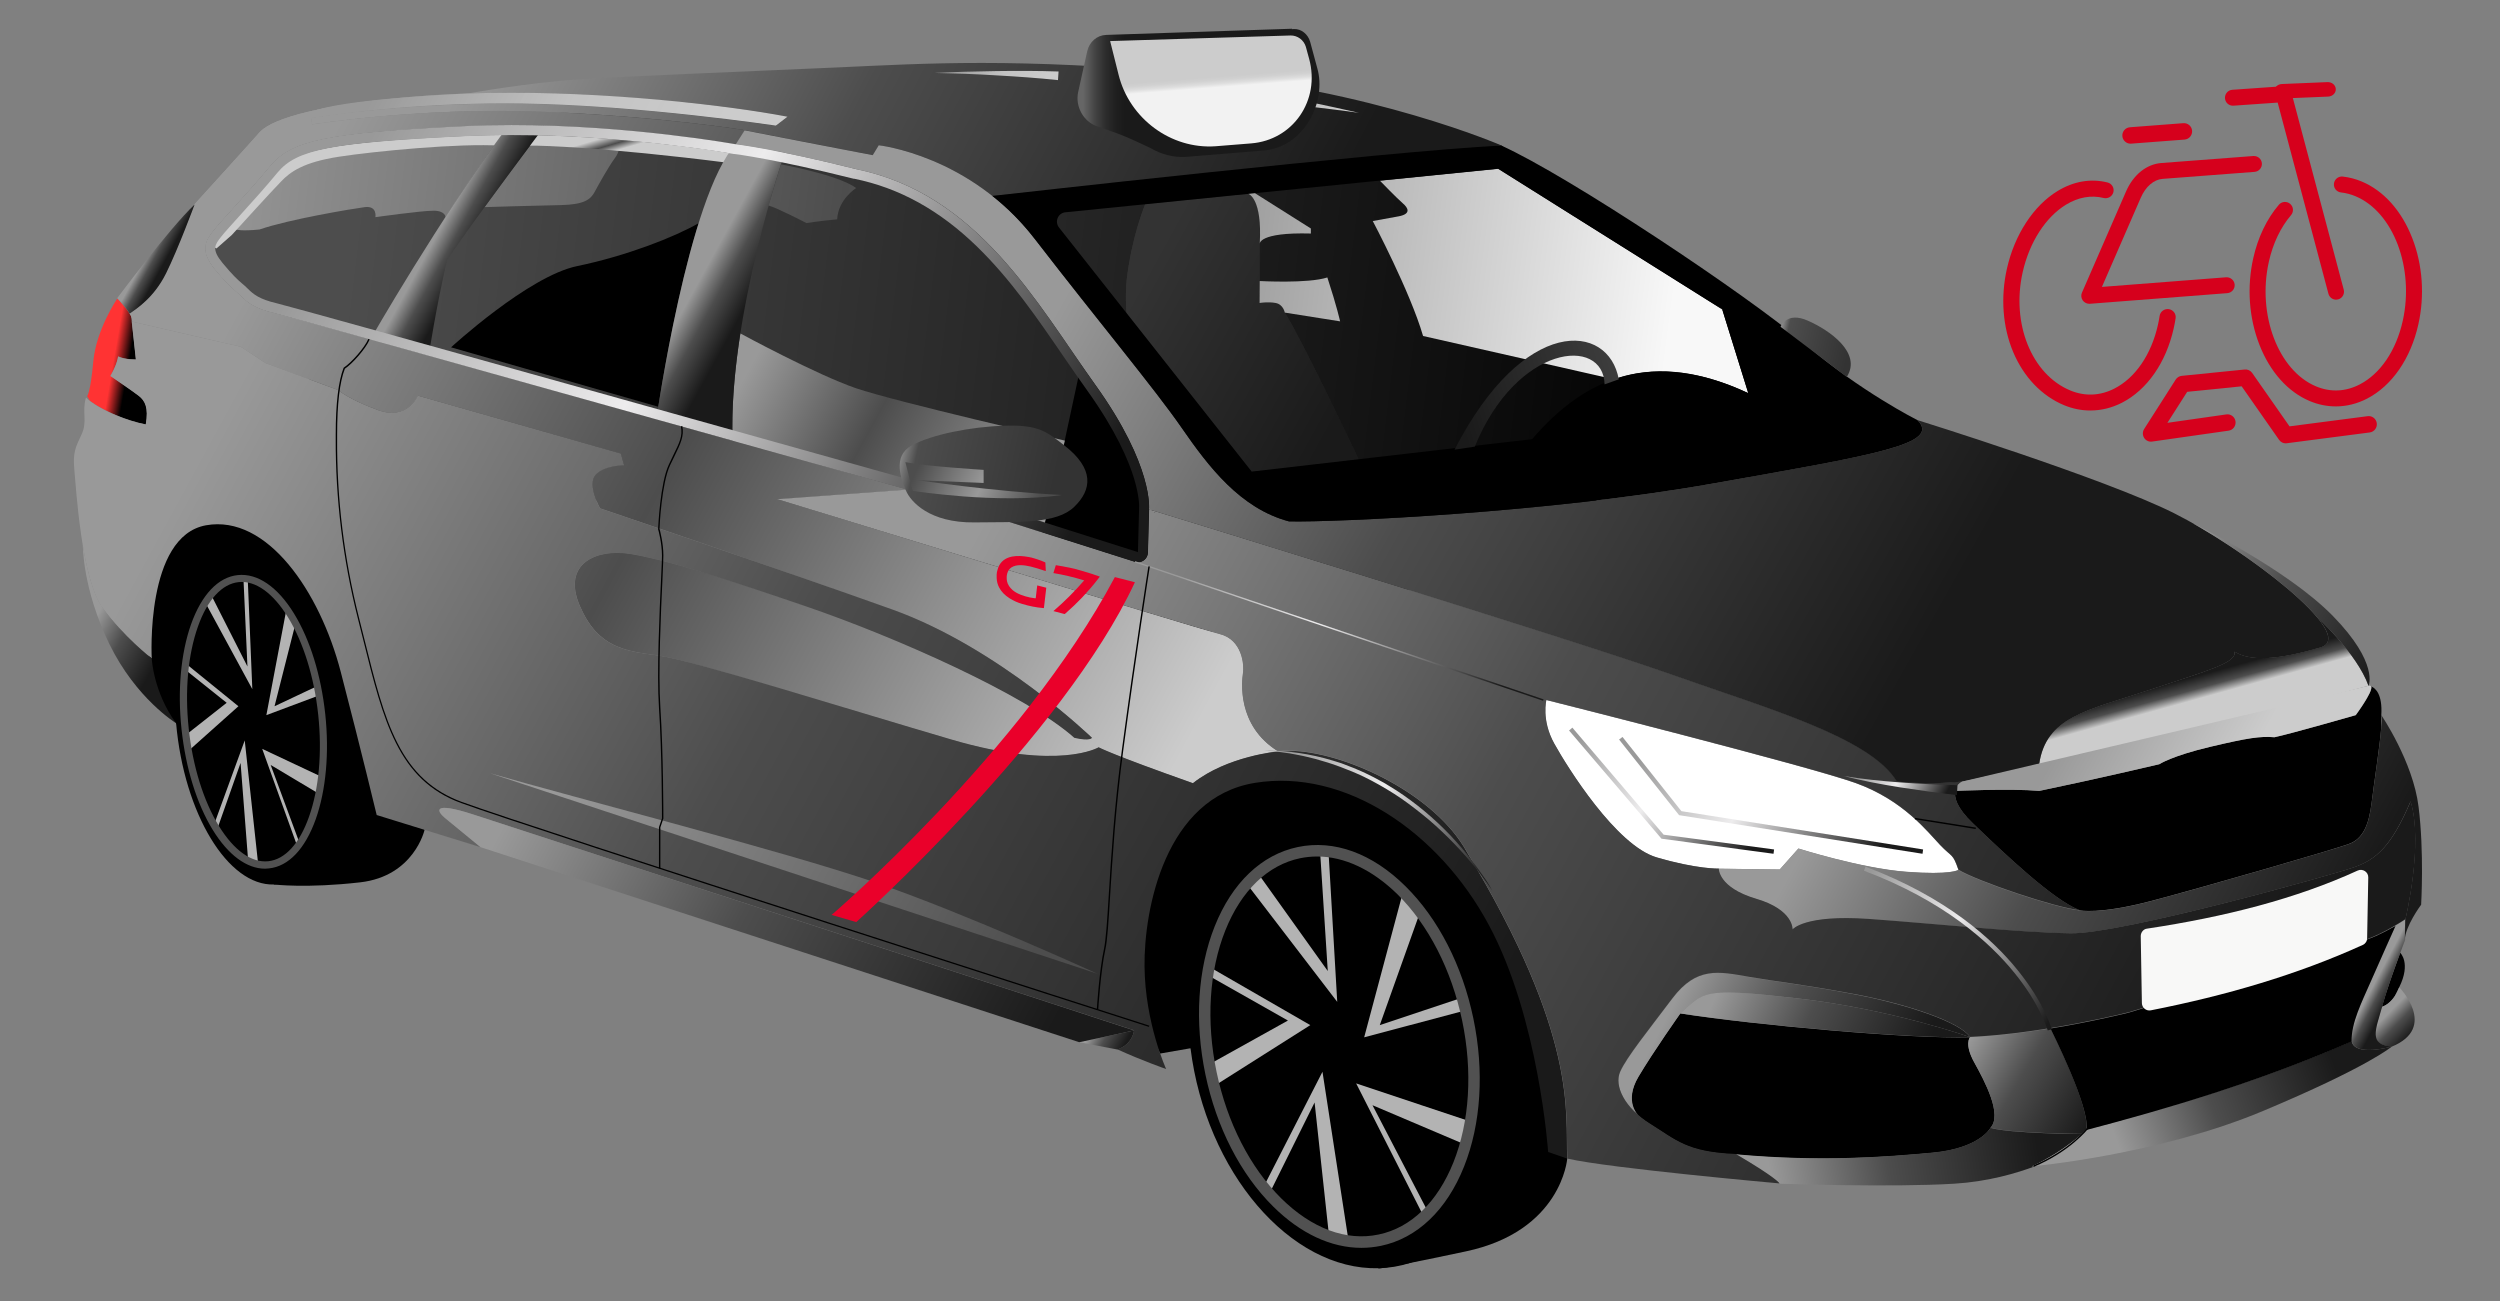 <?xml version="1.0" encoding="UTF-8"?>
<svg width="609px" height="317px" viewBox="0 0 609 317" version="1.1" xmlns="http://www.w3.org/2000/svg" xmlns:xlink="http://www.w3.org/1999/xlink">
    <rect x="0" y="0" width="609" height="317" fill="#808080" stroke="none"/>
    <title>G7 Vélo</title>
    <defs>
        <linearGradient x1="9.066%" y1="47.721%" x2="96.053%" y2="51.323%" id="linearGradient-1">
            <stop stop-color="#4D4D4D" offset="0%"></stop>
            <stop stop-color="#000000" offset="100%"></stop>
        </linearGradient>
        <linearGradient x1="884.408%" y1="109.814%" x2="-213.382%" y2="32.573%" id="linearGradient-2">
            <stop stop-color="#F8F8F8" offset="0%"></stop>
            <stop stop-color="#4D4D4D" offset="56.19%"></stop>
            <stop stop-color="#999999" offset="100%"></stop>
        </linearGradient>
        <linearGradient x1="533.149%" y1="72.492%" x2="-14.115%" y2="46.966%" id="linearGradient-3">
            <stop stop-color="#F8F8F8" offset="0%"></stop>
            <stop stop-color="#4D4D4D" offset="56.19%"></stop>
            <stop stop-color="#999999" offset="100%"></stop>
        </linearGradient>
        <linearGradient x1="44.447%" y1="46.019%" x2="51.269%" y2="51.311%" id="linearGradient-4">
            <stop stop-color="#CCCCCC" offset="0.918%"></stop>
            <stop stop-color="#4D4D4D" offset="56.19%"></stop>
            <stop stop-color="#CCCCCC" offset="100%"></stop>
        </linearGradient>
        <linearGradient x1="66.876%" y1="53.94%" x2="40.762%" y2="44.826%" id="linearGradient-5">
            <stop stop-color="#000000" offset="0%"></stop>
            <stop stop-color="#FF3333" offset="88.34%"></stop>
        </linearGradient>
        <linearGradient x1="88.895%" y1="52.425%" x2="10.894%" y2="47.659%" id="linearGradient-6">
            <stop stop-color="#1A1A1A" offset="0%"></stop>
            <stop stop-color="#4D4D4D" offset="56.19%"></stop>
            <stop stop-color="#999999" offset="100%"></stop>
        </linearGradient>
        <linearGradient x1="94.946%" y1="66.084%" x2="-0.189%" y2="34.936%" id="linearGradient-7">
            <stop stop-color="#999999" offset="0%"></stop>
            <stop stop-color="#4D4D4D" offset="56.19%"></stop>
            <stop stop-color="#999999" offset="100%"></stop>
        </linearGradient>
        <linearGradient x1="59.668%" y1="53.475%" x2="42.621%" y2="41.189%" id="linearGradient-8">
            <stop stop-color="#1A1A1A" offset="0%"></stop>
            <stop stop-color="#4D4D4D" offset="56.19%"></stop>
            <stop stop-color="#999999" offset="100%"></stop>
        </linearGradient>
        <linearGradient x1="11663.919%" y1="6412.8%" x2="-7220.791%" y2="-3933.38%" id="linearGradient-9">
            <stop stop-color="#1A1A1A" offset="0%"></stop>
            <stop stop-color="#333333" offset="100%"></stop>
        </linearGradient>
        <linearGradient x1="93.589%" y1="76.976%" x2="11.69%" y2="23.51%" id="linearGradient-10">
            <stop stop-color="#1A1A1A" offset="0%"></stop>
            <stop stop-color="#333333" offset="100%"></stop>
        </linearGradient>
        <linearGradient x1="64.503%" y1="57.95%" x2="44.298%" y2="46.87%" id="linearGradient-11">
            <stop stop-color="#1A1A1A" offset="0%"></stop>
            <stop stop-color="#4D4D4D" offset="56.19%"></stop>
            <stop stop-color="#999999" offset="100%"></stop>
        </linearGradient>
        <linearGradient x1="80.85%" y1="51.418%" x2="-311.693%" y2="20.464%" id="linearGradient-12">
            <stop stop-color="#F8F8F8" offset="0%"></stop>
            <stop stop-color="#4D4D4D" offset="56.19%"></stop>
            <stop stop-color="#999999" offset="100%"></stop>
        </linearGradient>
        <linearGradient x1="133.903%" y1="53.802%" x2="-6098.907%" y2="-226.092%" id="linearGradient-13">
            <stop stop-color="#CCCCCC" offset="0%"></stop>
            <stop stop-color="#4D4D4D" offset="56.19%"></stop>
            <stop stop-color="#999999" offset="100%"></stop>
        </linearGradient>
        <linearGradient x1="103.865%" y1="64.806%" x2="8.969%" y2="33.601%" id="linearGradient-14">
            <stop stop-color="#CCCCCC" offset="0%"></stop>
            <stop stop-color="#4D4D4D" offset="56.19%"></stop>
            <stop stop-color="#999999" offset="100%"></stop>
        </linearGradient>
        <linearGradient x1="89.959%" y1="53.219%" x2="-11092.437%" y2="-847.719%" id="linearGradient-15">
            <stop stop-color="#CCCCCC" offset="0%"></stop>
            <stop stop-color="#4D4D4D" offset="56.19%"></stop>
            <stop stop-color="#999999" offset="100%"></stop>
        </linearGradient>
        <linearGradient x1="88.807%" y1="51.776%" x2="12.428%" y2="48.346%" id="linearGradient-16">
            <stop stop-color="#1A1A1A" offset="0%"></stop>
            <stop stop-color="#4D4D4D" offset="56.19%"></stop>
            <stop stop-color="#999999" offset="100%"></stop>
        </linearGradient>
        <linearGradient x1="102.009%" y1="64.195%" x2="8.969%" y2="33.601%" id="linearGradient-17">
            <stop stop-color="#CCCCCC" offset="0%"></stop>
            <stop stop-color="#4D4D4D" offset="56.19%"></stop>
            <stop stop-color="#999999" offset="100%"></stop>
        </linearGradient>
        <linearGradient x1="89.957%" y1="53.219%" x2="8.96%" y2="46.694%" id="linearGradient-18">
            <stop stop-color="#1A1A1A" offset="0%"></stop>
            <stop stop-color="#4D4D4D" offset="56.19%"></stop>
            <stop stop-color="#999999" offset="100%"></stop>
        </linearGradient>
        <linearGradient x1="99.614%" y1="66.109%" x2="1.81%" y2="36.12%" id="linearGradient-19">
            <stop stop-color="#1A1A1A" offset="0%"></stop>
            <stop stop-color="#4D4D4D" offset="56.19%"></stop>
            <stop stop-color="#999999" offset="100%"></stop>
        </linearGradient>
        <linearGradient x1="50.947%" y1="50.52%" x2="39.304%" y2="44.13%" id="linearGradient-20">
            <stop stop-color="#1A1A1A" offset="0%"></stop>
            <stop stop-color="#4D4D4D" offset="56.19%"></stop>
            <stop stop-color="#999999" offset="100%"></stop>
        </linearGradient>
        <linearGradient x1="88.655%" y1="69.69%" x2="18.97%" y2="31.52%" id="linearGradient-21">
            <stop stop-color="#1A1A1A" offset="0%"></stop>
            <stop stop-color="#4D4D4D" offset="56.19%"></stop>
            <stop stop-color="#999999" offset="100%"></stop>
        </linearGradient>
        <linearGradient x1="59.35%" y1="55.12%" x2="44.498%" y2="46.99%" id="linearGradient-22">
            <stop stop-color="#1A1A1A" offset="0%"></stop>
            <stop stop-color="#4D4D4D" offset="56.19%"></stop>
            <stop stop-color="#999999" offset="100%"></stop>
        </linearGradient>
        <linearGradient x1="53.738%" y1="52.05%" x2="38.876%" y2="43.9%" id="linearGradient-23">
            <stop stop-color="#1A1A1A" offset="0%"></stop>
            <stop stop-color="#4D4D4D" offset="56.19%"></stop>
            <stop stop-color="#999999" offset="100%"></stop>
        </linearGradient>
        <linearGradient x1="52.243%" y1="51.23%" x2="41.178%" y2="45.16%" id="linearGradient-24">
            <stop stop-color="#1A1A1A" offset="0%"></stop>
            <stop stop-color="#4D4D4D" offset="56.19%"></stop>
            <stop stop-color="#999999" offset="100%"></stop>
        </linearGradient>
        <linearGradient x1="57.336%" y1="54.01%" x2="43.73%" y2="46.57%" id="linearGradient-25">
            <stop stop-color="#1A1A1A" offset="0%"></stop>
            <stop stop-color="#4D4D4D" offset="56.19%"></stop>
            <stop stop-color="#999999" offset="100%"></stop>
        </linearGradient>
        <linearGradient x1="55.961%" y1="53.27%" x2="49.512%" y2="49.73%" id="linearGradient-26">
            <stop stop-color="#1A1A1A" offset="0%"></stop>
            <stop stop-color="#4D4D4D" offset="56.19%"></stop>
            <stop stop-color="#999999" offset="100%"></stop>
        </linearGradient>
        <linearGradient x1="98.443%" y1="62.328%" x2="3.743%" y2="38.239%" id="linearGradient-27">
            <stop stop-color="#1A1A1A" offset="0%"></stop>
            <stop stop-color="#4D4D4D" offset="56.19%"></stop>
            <stop stop-color="#999999" offset="100%"></stop>
        </linearGradient>
        <linearGradient x1="89.343%" y1="71.55%" x2="6.48%" y2="26.15%" id="linearGradient-28">
            <stop stop-color="#1A1A1A" offset="0%"></stop>
            <stop stop-color="#4D4D4D" offset="56.19%"></stop>
            <stop stop-color="#999999" offset="100%"></stop>
        </linearGradient>
        <linearGradient x1="99.84%" y1="68.33%" x2="4.3%" y2="33.436%" id="linearGradient-29">
            <stop stop-color="#1A1A1A" offset="0%"></stop>
            <stop stop-color="#4D4D4D" offset="56.19%"></stop>
            <stop stop-color="#999999" offset="100%"></stop>
        </linearGradient>
        <linearGradient x1="98.291%" y1="74.334%" x2="2.945%" y2="26.851%" id="linearGradient-30">
            <stop stop-color="#1A1A1A" offset="0%"></stop>
            <stop stop-color="#4D4D4D" offset="56.19%"></stop>
            <stop stop-color="#999999" offset="100%"></stop>
        </linearGradient>
        <linearGradient x1="100.333%" y1="64.524%" x2="0.233%" y2="35.797%" id="linearGradient-31">
            <stop stop-color="#1A1A1A" offset="0%"></stop>
            <stop stop-color="#4D4D4D" offset="56.19%"></stop>
            <stop stop-color="#999999" offset="100%"></stop>
        </linearGradient>
        <linearGradient x1="64.284%" y1="56.58%" x2="28.131%" y2="36.78%" id="linearGradient-32">
            <stop stop-color="#1A1A1A" offset="0%"></stop>
            <stop stop-color="#4D4D4D" offset="56.19%"></stop>
            <stop stop-color="#999999" offset="100%"></stop>
        </linearGradient>
        <linearGradient x1="71.301%" y1="60.21%" x2="30.234%" y2="37.72%" id="linearGradient-33">
            <stop stop-color="#1A1A1A" offset="0%"></stop>
            <stop stop-color="#4D4D4D" offset="56.19%"></stop>
            <stop stop-color="#999999" offset="100%"></stop>
        </linearGradient>
        <linearGradient x1="61.343%" y1="54.97%" x2="31.918%" y2="38.84%" id="linearGradient-34">
            <stop stop-color="#1A1A1A" offset="0%"></stop>
            <stop stop-color="#4D4D4D" offset="56.19%"></stop>
            <stop stop-color="#999999" offset="100%"></stop>
        </linearGradient>
        <linearGradient x1="74.421%" y1="60.92%" x2="30.453%" y2="36.83%" id="linearGradient-35">
            <stop stop-color="#1A1A1A" offset="0%"></stop>
            <stop stop-color="#4D4D4D" offset="56.19%"></stop>
            <stop stop-color="#999999" offset="100%"></stop>
        </linearGradient>
        <linearGradient x1="63.437%" y1="57.87%" x2="45.544%" y2="48.07%" id="linearGradient-36">
            <stop stop-color="#1A1A1A" offset="0%"></stop>
            <stop stop-color="#4D4D4D" offset="56.19%"></stop>
            <stop stop-color="#999999" offset="100%"></stop>
        </linearGradient>
        <linearGradient x1="70.743%" y1="61.28%" x2="26.835%" y2="37.21%" id="linearGradient-37">
            <stop stop-color="#1A1A1A" offset="0%"></stop>
            <stop stop-color="#4D4D4D" offset="56.19%"></stop>
            <stop stop-color="#999999" offset="100%"></stop>
        </linearGradient>
        <linearGradient x1="65.929%" y1="61.19%" x2="28.808%" y2="40.84%" id="linearGradient-38">
            <stop stop-color="#1A1A1A" offset="0%"></stop>
            <stop stop-color="#4D4D4D" offset="56.19%"></stop>
            <stop stop-color="#999999" offset="100%"></stop>
        </linearGradient>
        <linearGradient x1="105.347%" y1="77.539%" x2="-3.129%" y2="24.659%" id="linearGradient-39">
            <stop stop-color="#1A1A1A" offset="0%"></stop>
            <stop stop-color="#4D4D4D" offset="56.19%"></stop>
            <stop stop-color="#999999" offset="100%"></stop>
        </linearGradient>
        <linearGradient x1="84.706%" y1="60.54%" x2="12.175%" y2="44.483%" id="linearGradient-40">
            <stop stop-color="#1A1A1A" offset="0%"></stop>
            <stop stop-color="#4D4D4D" offset="56.19%"></stop>
            <stop stop-color="#999999" offset="100%"></stop>
        </linearGradient>
        <linearGradient x1="87.568%" y1="49.128%" x2="9.189%" y2="51.222%" id="linearGradient-41">
            <stop stop-color="#1A1A1A" offset="0%"></stop>
            <stop stop-color="#4D4D4D" offset="56.19%"></stop>
            <stop stop-color="#999999" offset="100%"></stop>
        </linearGradient>
        <linearGradient x1="87.57%" y1="45.449%" x2="20.265%" y2="54.126%" id="linearGradient-42">
            <stop stop-color="#1A1A1A" offset="0%"></stop>
            <stop stop-color="#4D4D4D" offset="56.19%"></stop>
            <stop stop-color="#999999" offset="100%"></stop>
        </linearGradient>
        <linearGradient x1="70.186%" y1="69.101%" x2="33.328%" y2="38.532%" id="linearGradient-43">
            <stop stop-color="#1A1A1A" offset="0%"></stop>
            <stop stop-color="#4D4D4D" offset="56.19%"></stop>
            <stop stop-color="#999999" offset="100%"></stop>
        </linearGradient>
        <linearGradient x1="61.743%" y1="63.659%" x2="46.62%" y2="43.584%" id="linearGradient-44">
            <stop stop-color="#1A1A1A" offset="0%"></stop>
            <stop stop-color="#4D4D4D" offset="56.19%"></stop>
            <stop stop-color="#999999" offset="100%"></stop>
        </linearGradient>
        <linearGradient x1="94.215%" y1="57.085%" x2="14.794%" y2="43.178%" id="linearGradient-45">
            <stop stop-color="#1A1A1A" offset="0%"></stop>
            <stop stop-color="#4D4D4D" offset="56.19%"></stop>
            <stop stop-color="#999999" offset="100%"></stop>
        </linearGradient>
        <linearGradient x1="42.878%" y1="43.25%" x2="50.081%" y2="54.894%" id="linearGradient-46">
            <stop stop-color="#1A1A1A" offset="2.08%"></stop>
            <stop stop-color="#4D4D4D" offset="56.19%"></stop>
            <stop stop-color="#CCCCCC" offset="100%"></stop>
        </linearGradient>
        <linearGradient x1="91.998%" y1="57.884%" x2="4.668%" y2="37.652%" id="linearGradient-47">
            <stop stop-color="#1A1A1A" offset="0%"></stop>
            <stop stop-color="#4D4D4D" offset="56.19%"></stop>
            <stop stop-color="#999999" offset="100%"></stop>
        </linearGradient>
        <linearGradient x1="78.017%" y1="55.859%" x2="16.697%" y2="42.109%" id="linearGradient-48">
            <stop stop-color="#1A1A1A" offset="0%"></stop>
            <stop stop-color="#4D4D4D" offset="56.19%"></stop>
            <stop stop-color="#999999" offset="100%"></stop>
        </linearGradient>
        <linearGradient x1="71.908%" y1="53.05%" x2="26.268%" y2="46.736%" id="linearGradient-49">
            <stop stop-color="#CCCCCC" offset="0%"></stop>
            <stop stop-color="#999999" offset="100%"></stop>
        </linearGradient>
        <linearGradient x1="90.24%" y1="53.954%" x2="9.76%" y2="47.149%" id="linearGradient-50">
            <stop stop-color="#1A1A1A" offset="0%"></stop>
            <stop stop-color="#4D4D4D" offset="56.19%"></stop>
            <stop stop-color="#999999" offset="100%"></stop>
        </linearGradient>
        <linearGradient x1="86.264%" y1="54.58%" x2="15.883%" y2="41.19%" id="linearGradient-51">
            <stop stop-color="#1A1A1A" offset="0%"></stop>
            <stop stop-color="#4D4D4D" offset="56.19%"></stop>
            <stop stop-color="#999999" offset="100%"></stop>
        </linearGradient>
        <linearGradient x1="94.735%" y1="58.375%" x2="4.376%" y2="41.703%" id="linearGradient-52">
            <stop stop-color="#1A1A1A" offset="0%"></stop>
            <stop stop-color="#4D4D4D" offset="56.19%"></stop>
            <stop stop-color="#999999" offset="100%"></stop>
        </linearGradient>
        <linearGradient x1="59.953%" y1="54.549%" x2="42.182%" y2="40.846%" id="linearGradient-53">
            <stop stop-color="#1A1A1A" offset="0%"></stop>
            <stop stop-color="#4D4D4D" offset="56.19%"></stop>
            <stop stop-color="#999999" offset="100%"></stop>
        </linearGradient>
        <linearGradient x1="508.854%" y1="79.988%" x2="-1321.849%" y2="-51.737%" id="linearGradient-54">
            <stop stop-color="#F8F8F8" offset="0%"></stop>
            <stop stop-color="#4D4D4D" offset="56.19%"></stop>
            <stop stop-color="#999999" offset="100%"></stop>
        </linearGradient>
        <linearGradient x1="688.433%" y1="122.328%" x2="-1671.328%" y2="-130.865%" id="linearGradient-55">
            <stop stop-color="#F8F8F8" offset="0%"></stop>
            <stop stop-color="#4D4D4D" offset="56.19%"></stop>
            <stop stop-color="#999999" offset="100%"></stop>
        </linearGradient>
        <linearGradient x1="60.838%" y1="61.537%" x2="42.705%" y2="38.631%" id="linearGradient-56">
            <stop stop-color="#1A1A1A" offset="0%"></stop>
            <stop stop-color="#4D4D4D" offset="56.19%"></stop>
            <stop stop-color="#999999" offset="100%"></stop>
        </linearGradient>
        <linearGradient x1="1034.015%" y1="138.936%" x2="-649.873%" y2="-10.022%" id="linearGradient-57">
            <stop stop-color="#F8F8F8" offset="0%"></stop>
            <stop stop-color="#4D4D4D" offset="56.19%"></stop>
            <stop stop-color="#999999" offset="100%"></stop>
        </linearGradient>
        <linearGradient x1="95.446%" y1="58.205%" x2="4.554%" y2="41.795%" id="linearGradient-58">
            <stop stop-color="#4D4D4D" offset="0%"></stop>
            <stop stop-color="#999999" offset="100%"></stop>
        </linearGradient>
        <linearGradient x1="71.562%" y1="72.519%" x2="28.438%" y2="27.481%" id="linearGradient-59">
            <stop stop-color="#1A1A1A" offset="0%"></stop>
            <stop stop-color="#4D4D4D" offset="56.19%"></stop>
            <stop stop-color="#999999" offset="100%"></stop>
        </linearGradient>
        <linearGradient x1="107.398%" y1="78.843%" x2="-7.815%" y2="20.861%" id="linearGradient-60">
            <stop stop-color="#1A1A1A" offset="0%"></stop>
            <stop stop-color="#4D4D4D" offset="56.19%"></stop>
            <stop stop-color="#999999" offset="100%"></stop>
        </linearGradient>
        <linearGradient x1="88.464%" y1="51.569%" x2="11.521%" y2="48.665%" id="linearGradient-61">
            <stop stop-color="#CCCCCC" offset="0%"></stop>
            <stop stop-color="#C4C4C4" stop-opacity="0.987" offset="45.36%"></stop>
            <stop stop-color="#999999" offset="100%"></stop>
        </linearGradient>
        <linearGradient x1="99.823%" y1="60.403%" x2="9.04%" y2="37.399%" id="linearGradient-62">
            <stop stop-color="#1A1A1A" offset="0%"></stop>
            <stop stop-color="#EDECED" offset="56.19%"></stop>
            <stop stop-color="#999999" offset="100%"></stop>
        </linearGradient>
        <linearGradient x1="89.034%" y1="71.38%" x2="16.478%" y2="31.63%" id="linearGradient-63">
            <stop stop-color="#1A1A1A" offset="0%"></stop>
            <stop stop-color="#EDECED" offset="56.19%"></stop>
            <stop stop-color="#999999" offset="100%"></stop>
        </linearGradient>
        <linearGradient x1="93.039%" y1="85.33%" x2="3.878%" y2="-15.974%" id="linearGradient-64">
            <stop stop-color="#1A1A1A" offset="0%"></stop>
            <stop stop-color="#EDECED" offset="56.19%"></stop>
            <stop stop-color="#999999" offset="100%"></stop>
        </linearGradient>
        <linearGradient x1="81.84%" y1="34.8%" x2="4.55%" y2="-7.4%" id="linearGradient-65">
            <stop stop-color="#1A1A1A" offset="0%"></stop>
            <stop stop-color="#EDECED" offset="56.19%"></stop>
            <stop stop-color="#999999" offset="100%"></stop>
        </linearGradient>
        <linearGradient x1="106.982%" y1="76.3%" x2="-5.754%" y2="22.546%" id="linearGradient-66">
            <stop stop-color="#1A1A1A" offset="0%"></stop>
            <stop stop-color="#EDECED" offset="56.19%"></stop>
            <stop stop-color="#999999" offset="100%"></stop>
        </linearGradient>
        <linearGradient x1="93.471%" y1="53.256%" x2="8.689%" y2="45.485%" id="linearGradient-67">
            <stop stop-color="#1A1A1A" offset="0%"></stop>
            <stop stop-color="#EDECED" offset="56.19%"></stop>
            <stop stop-color="#999999" offset="100%"></stop>
        </linearGradient>
        <linearGradient x1="104.897%" y1="63.952%" x2="1.267%" y2="29.153%" id="linearGradient-68">
            <stop stop-color="#1A1A1A" offset="0%"></stop>
            <stop stop-color="#EDECED" offset="56.19%"></stop>
            <stop stop-color="#999999" offset="100%"></stop>
        </linearGradient>
        <linearGradient x1="95.614%" y1="58.517%" x2="4.401%" y2="41.474%" id="linearGradient-69">
            <stop stop-color="#1A1A1A" offset="0%"></stop>
            <stop stop-color="#EDECED" offset="56.19%"></stop>
            <stop stop-color="#999999" offset="100%"></stop>
        </linearGradient>
        <linearGradient x1="96.637%" y1="72.406%" x2="-5.426%" y2="38.058%" id="linearGradient-70">
            <stop stop-color="#1A1A1A" offset="0%"></stop>
            <stop stop-color="#EDECED" offset="56.19%"></stop>
            <stop stop-color="#999999" offset="100%"></stop>
        </linearGradient>
        <linearGradient x1="93.6%" y1="61.758%" x2="0.938%" y2="42.284%" id="linearGradient-71">
            <stop stop-color="#1A1A1A" offset="0%"></stop>
            <stop stop-color="#EDECED" offset="56.19%"></stop>
            <stop stop-color="#999999" offset="100%"></stop>
        </linearGradient>
        <linearGradient x1="92.075%" y1="55.545%" x2="6.037%" y2="46.035%" id="linearGradient-72">
            <stop stop-color="#CCCCCC" offset="0%"></stop>
            <stop stop-color="#C4C4C4" stop-opacity="0.987" offset="45.36%"></stop>
            <stop stop-color="#999999" offset="100%"></stop>
        </linearGradient>
        <linearGradient x1="90.833%" y1="51.465%" x2="10.273%" y2="48.186%" id="linearGradient-73">
            <stop stop-color="#CCCCCC" offset="0%"></stop>
            <stop stop-color="#C4C4C4" stop-opacity="0.987" offset="45.36%"></stop>
            <stop stop-color="#999999" offset="100%"></stop>
        </linearGradient>
        <linearGradient x1="80.769%" y1="53.425%" x2="0.549%" y2="44.758%" id="linearGradient-74">
            <stop stop-color="#333333" offset="0%"></stop>
            <stop stop-color="#4D4D4D" offset="87.45%"></stop>
            <stop stop-color="#999999" offset="100%"></stop>
        </linearGradient>
        <linearGradient x1="89.609%" y1="56.587%" x2="3.759%" y2="45.738%" id="linearGradient-75">
            <stop stop-color="#4D4D4D" offset="0%"></stop>
            <stop stop-color="#999999" offset="47.2%"></stop>
            <stop stop-color="#4D4D4D" offset="100%"></stop>
        </linearGradient>
        <linearGradient x1="84.133%" y1="54.402%" x2="-3.576%" y2="38.853%" id="linearGradient-76">
            <stop stop-color="#333333" offset="0%"></stop>
            <stop stop-color="#4D4D4D" offset="87.45%"></stop>
            <stop stop-color="#999999" offset="100%"></stop>
        </linearGradient>
        <linearGradient x1="-1.35%" y1="59.424%" x2="142.492%" y2="23.765%" id="linearGradient-77">
            <stop stop-color="#1A1A1A" offset="0%"></stop>
            <stop stop-color="#4D4D4D" offset="100%"></stop>
        </linearGradient>
        <linearGradient x1="19.943%" y1="50%" x2="3.352%" y2="50%" id="linearGradient-78">
            <stop stop-color="#1A1A1A" offset="0%"></stop>
            <stop stop-color="#1F1F1F" offset="21.33%"></stop>
            <stop stop-color="#2C2C2C" offset="45.51%"></stop>
            <stop stop-color="#434343" offset="71.08%"></stop>
            <stop stop-color="#636363" offset="97.46%"></stop>
            <stop stop-color="#666666" offset="100%"></stop>
        </linearGradient>
        <linearGradient x1="49.362%" y1="36.537%" x2="50.67%" y2="45.687%" id="linearGradient-79">
            <stop stop-color="#CCCCCC" offset="0%"></stop>
            <stop stop-color="#D1D1D1" offset="31.31%"></stop>
            <stop stop-color="#DEDEDE" offset="66.74%"></stop>
            <stop stop-color="#F2F2F2" offset="100%"></stop>
        </linearGradient>
    </defs>
    <g id="G7-Vélo" stroke="none" stroke-width="1" fill="none" fill-rule="evenodd">
        <g id="G7_V├®lo_Break_simple" transform="translate(18, 7)" fill-rule="nonzero">
            <g id="Cars">
                <g id="Fond_3_" transform="translate(26.852, 17.829)" fill="url(#linearGradient-1)">
                    <polygon id="Path" points="50.12 86.419 268.542 132.879 392.202 74.253 374.681 50.551 320.861 10.593 121.217 0 30.889 8.076 11.623 19.682 0 38.28"></polygon>
                </g>
                <g id="Jantes_3_" transform="translate(17.484, 119.321)">
                    <path d="M7.414,49.846 C7.414,49.846 0.992,45.406 0.049,26.248 C-0.893,7.091 11.777,-7.382 29.926,4.05 C48.075,15.481 67.935,75.855 67.935,75.855 C67.935,75.855 65.387,87.112 52.264,88.615 C39.14,90.119 31.252,89.14 31.252,89.14 L7.414,49.846 Z" id="Path" fill="#000000"></path>
                    <path d="M254.56,129.028 L247.126,130.321 L239.901,115.464 L243.426,78.827 L259.482,66.277 L277.875,61.977 L303.948,68.933 L321.504,85.923 L336.233,110.884 L344.191,139.131 L346.285,155.981 C346.285,155.981 344.924,173.601 321.539,178.53 C298.154,183.494 300.318,182.62 300.318,182.62 L254.56,129.028 Z" id="Path" fill="#000000"></path>
                    <path d="M332.428,127.14 C328.659,97.005 308.136,73.024 286.636,73.548 C265.136,74.072 250.756,98.893 254.525,129.028 C258.295,159.163 278.818,183.144 300.318,182.62 C321.853,182.096 336.198,157.275 332.428,127.14 Z M296.758,176.223 C278.957,176.642 261.855,155.667 258.539,129.343 C255.223,103.018 266.986,81.344 284.786,80.924 C302.586,80.505 319.689,101.48 323.005,127.804 C326.32,154.093 314.558,175.768 296.758,176.223 Z" id="Shape" fill="#000000"></path>
                    <ellipse id="Oval" fill="#000000" transform="translate(290.808, 128.583) rotate(-11.8) translate(-290.808, -128.583) " cx="290.808" cy="128.583" rx="31.939" ry="48.207"></ellipse>
                    <polygon id="Path" fill="#B3B3B3" points="306.286 90.958 296.828 126.371 321.539 119.799 320.736 116.687 300.632 123.399 310.474 95.782"></polygon>
                    <polygon id="Path" fill="#B3B3B3" points="322.725 146.892 321.469 152.52 298.852 142.907 312.464 169.056 311.382 170.105 294.873 137.593"></polygon>
                    <polygon id="Path" fill="#B3B3B3" points="293.023 175.978 286.671 134.761 272.291 162.868 273.687 164.546 284.751 142.242 288.276 174.824"></polygon>
                    <polygon id="Path" fill="#B3B3B3" points="260.249 138.257 283.704 123.399 259.028 109.171 258.679 111.199 278.259 122.281 259.098 132.943"></polygon>
                    <polygon id="Path" fill="#B3B3B3" points="288.137 81.099 290.266 117.736 268.242 89 270.93 86.378 287.962 110.22 286.077 80.924"></polygon>
                    <path d="M47.936,48.447 C45.981,26.388 35.301,8.769 24.097,9.154 C12.893,9.538 5.424,27.752 7.414,49.846 C9.368,71.94 20.049,89.524 31.252,89.14 C42.421,88.72 49.89,70.541 47.936,48.447 Z M29.368,84.42 C20.118,84.735 11.218,69.353 9.473,50.09 C7.763,30.793 13.871,14.922 23.12,14.607 C32.369,14.292 41.269,29.674 43.015,48.937 C44.76,68.199 38.617,84.106 29.368,84.42 Z" id="Shape" fill="#000000"></path>
                    <ellipse id="Oval" fill="#000000" transform="translate(26.255, 49.483) rotate(-6.045) translate(-26.255, -49.483) " cx="26.255" cy="49.483" rx="16.753" ry="35.062"></ellipse>
                    <polygon id="Path" fill="#B3B3B3" points="34.324 21.914 29.403 47.888 42.282 43.064 41.828 40.791 31.392 45.721 36.523 25.479"></polygon>
                    <polygon id="Path" fill="#B3B3B3" points="42.875 62.92 42.212 67.046 30.45 60.019 37.535 79.176 36.976 79.945 28.39 56.103"></polygon>
                    <polygon id="Path" fill="#B3B3B3" points="27.413 84.245 24.132 54.041 16.628 74.632 17.361 75.855 23.12 59.529 24.97 83.406"></polygon>
                    <polygon id="Path" fill="#B3B3B3" points="10.38 56.628 22.596 45.721 9.752 35.303 9.578 36.771 19.734 44.882 9.787 52.712"></polygon>
                    <polygon id="Path" fill="#B3B3B3" points="24.865 14.712 25.982 41.561 14.534 20.48 15.93 18.557 24.795 36.037 23.818 14.572"></polygon>
                    <path d="M296.164,177.656 C288.8,177.656 281.331,174.195 274.664,167.588 C266.706,159.722 260.843,148.29 258.155,135.425 C255.468,122.56 256.27,109.731 260.424,99.313 C264.647,88.72 271.837,81.868 280.668,80.015 L280.668,80.015 C289.498,78.163 298.817,81.554 306.914,89.594 C314.872,97.46 320.736,108.892 323.423,121.756 C326.111,134.621 325.308,147.451 321.155,157.869 C316.932,168.462 309.742,175.314 300.911,177.166 C299.341,177.481 297.77,177.656 296.164,177.656 Z M285.379,82.323 C283.983,82.323 282.587,82.463 281.226,82.742 L281.226,82.742 C273.338,84.385 266.881,90.643 263.007,100.327 C259.063,110.22 258.295,122.456 260.878,134.831 C263.46,147.172 269.045,158.079 276.619,165.595 C284.053,172.936 292.465,176.083 300.353,174.405 C308.241,172.762 314.698,166.504 318.572,156.82 C322.516,146.927 323.284,134.691 320.701,122.316 C318.118,109.975 312.534,99.068 304.96,91.552 C298.817,85.539 292.011,82.323 285.379,82.323 Z" id="Shape" fill="#515151"></path>
                    <path d="M29.088,85.294 C24.621,85.294 20.118,81.973 16.349,75.855 C12.44,69.493 9.752,60.788 8.74,51.349 C7.728,41.91 8.566,32.821 11.044,25.794 C13.626,18.523 17.675,14.258 22.457,13.768 L22.457,13.768 C27.239,13.279 32.125,16.6 36.139,23.137 C40.048,29.5 42.735,38.204 43.748,47.643 C44.76,57.082 43.922,66.172 41.444,73.198 C38.861,80.47 34.812,84.735 30.031,85.224 C29.717,85.259 29.403,85.294 29.088,85.294 Z M22.666,15.481 C18.583,15.901 15.023,19.781 12.719,26.353 C10.311,33.17 9.508,41.945 10.485,51.139 C11.462,60.333 14.08,68.759 17.85,74.911 C21.514,80.854 25.773,83.896 29.856,83.476 C33.94,83.057 37.5,79.176 39.804,72.604 C42.212,65.787 43.015,57.012 42.037,47.818 C41.06,38.624 38.442,30.199 34.673,24.046 C31.008,18.103 26.75,15.062 22.666,15.481 L22.666,15.481 Z" id="Shape" fill="#515151"></path>
                </g>
                <g id="Cars_1_" transform="translate(0, 8.333)">
                    <path d="M130.13,18.69 C126.639,18.131 112.958,17.676 112.958,17.676 C110.235,21.277 105,28.304 100.044,35.121 L100.044,35.121 C100.044,35.121 112.643,34.736 118.472,34.631 C124.301,34.526 125.872,33.268 126.884,31.38 C127.896,29.457 130.374,25.087 131.7,23.305 C133.062,21.522 133.62,19.284 130.13,18.69 Z" id="Path" fill="url(#linearGradient-2)"></path>
                    <path d="M73.448,37.568 C73.448,37.568 84.651,35.995 87.583,35.995 C90.515,35.995 90.55,37.568 90.55,37.568 L90.55,37.568 C94.773,31.065 99.38,24.213 104.092,17.711 L104.092,17.711 C93.936,17.047 73.133,19.04 64.512,20.403 C55.892,21.731 52.715,24.109 50.482,26.416 C48.248,28.758 38.475,39.456 38.475,39.456 L39.487,40.574 C39.487,40.574 40.604,41.029 45.211,40.574 C52.401,38.092 67.724,35.54 70.865,35.121 C73.971,34.736 73.448,37.568 73.448,37.568 Z" id="Path" fill="url(#linearGradient-3)"></path>
                    <path d="M34.74,45.189 L38.475,41.903 C38.475,41.903 48.213,31.17 50.482,28.863 C52.715,26.521 55.926,24.179 64.512,22.85 C73.133,21.522 93.901,19.494 104.092,20.158 L104.092,20.158 L112.992,20.158 C112.992,20.158 128.664,20.403 159.588,24.353 C161.263,22.221 161.263,22.221 161.263,22.221 C161.263,22.221 128.105,16.208 94.878,17.816 C61.65,19.424 53.029,21.172 47.794,27.535 C43.571,32.604 38.405,38.127 35.578,41.378 L33.17,44.385 L34.74,45.189 Z" id="Path" fill="url(#linearGradient-4)"></path>
                    <path d="M17.533,88.049 C18.266,83.923 17.324,82.245 15.858,81.092 C14.392,79.938 8.912,76.232 8.912,76.232 C8.912,76.232 10.483,73.715 10.797,71.478 C12.577,72.317 15.125,72.212 15.125,72.212 L14.113,62.948 C14.113,62.948 14.252,61.829 13.554,61.06 C12.856,59.802 11.146,57.984 10.658,57.459 L10.483,57.529 C10.483,57.529 5.422,65.011 4.724,72.737 C4.026,80.462 3.223,81.162 3.223,81.162 L3.921,82.35 C7.272,84.832 13.031,87.175 17.533,88.049 Z" id="Path" fill="url(#linearGradient-5)"></path>
                    <path d="M194.63,22.466 C196.096,20.053 196.096,20.053 196.096,20.053 C196.096,20.053 210.127,21.592 223.739,32.394 L223.739,32.394 L347.714,20.088 C347.714,20.088 316.196,6.384 272.498,2.539 C228.8,-1.307 208.137,0.092 185.66,1.106 C163.183,2.119 135.854,3.168 123.324,3.972 C110.759,4.776 95.995,7.433 95.995,7.433 L95.995,7.433 C125.488,6.454 157.808,10.055 173.828,13.131 C171.943,14.6 171.001,15.299 171.001,15.299 C171.001,15.299 137.913,10.3 109.397,9.88 C85.664,9.531 65.629,12.188 59.591,13.097 L57.741,13.376 L58.021,14.984 C58.021,14.984 84.651,10.684 114.109,11.873 C143.567,13.062 163.427,16.383 163.427,16.383 C163.427,16.383 189.569,21.487 194.63,22.466 Z" id="Path" fill="url(#linearGradient-6)"></path>
                    <path d="M258.467,121.539 C260.003,122.029 261.574,120.91 261.608,119.302 L261.888,108.779 C261.888,108.779 263.109,98.361 248.834,78.47 C247.682,76.862 246.53,75.219 245.344,73.506 L241.365,91.999 L235.92,114.373 L258.467,121.539 Z" id="Path" fill="#000000"></path>
                    <path d="M160.46,91.999 C184.648,98.781 203.111,103.955 203.111,103.955 L235.955,114.373 L241.4,91.999 C241.4,91.999 200.145,82.525 190.511,79.239 C180.913,75.953 162.38,65.92 162.345,65.885 C160.984,74.659 160.146,83.714 160.46,91.999 Z" id="Path" fill="url(#linearGradient-7)"></path>
                    <path d="M152.188,39.036 C146.22,42.462 134.458,47.042 122.591,49.489 C110.724,51.936 91.876,69.276 91.876,69.276 L142.346,83.749 C143.567,76.058 147.092,55.292 152.188,39.036 Z" id="Path" fill="#000000"></path>
                    <path d="M114.807,15.229 C114.807,15.229 97.496,38.162 90.934,47.951 C88.351,58.718 86.431,71.303 86.431,71.303 L72.226,67.353 C72.226,67.353 88.84,38.267 105.837,15.229 C111.631,15.159 114.807,15.229 114.807,15.229 Z" id="Path" fill="url(#linearGradient-8)"></path>
                    <g id="Group" transform="translate(256.272, 31.904)">
                        <g id="Path">
                            <path d="M32.63,11.956 C32.63,11.991 32.595,12.026 32.595,12.061 C32.595,12.096 32.595,12.131 32.595,12.201 L32.63,11.956 Z" fill="url(#linearGradient-9)"></path>
                            <path d="M56.399,64.01 C56.399,64.01 43.031,35.728 38.703,28.911 C38.703,28.911 38.354,26.918 36.47,26.569 C34.585,26.219 32.56,26.569 32.56,26.569 L32.56,12.201 C32.56,12.201 32.56,12.166 32.56,12.061 C32.979,4.685 31.618,1.783 30.641,0.664 L29.768,0 L4.708,2.517 C4.708,2.517 1.392,10.313 0.171,21.185 C-0.213,25.87 0.171,29.156 0.171,29.156 L30.571,67.646 L56.678,64.639 L56.399,64.01 Z" fill="url(#linearGradient-10)"></path>
                        </g>
                        <g id="Path">
                            <path d="M32.63,11.956 C32.63,11.991 32.595,12.026 32.595,12.061 C32.595,12.096 32.595,12.131 32.595,12.201 L32.63,11.956 Z" fill="url(#linearGradient-11)"></path>
                            <path d="M56.399,64.01 C56.399,64.01 43.031,35.728 38.703,28.911 C38.703,28.911 38.354,26.918 36.47,26.569 C34.585,26.219 32.56,26.569 32.56,26.569 L32.56,12.201 C32.56,12.201 32.56,12.166 32.56,12.061 C32.979,4.685 31.618,1.783 30.641,0.664 L29.768,0 L4.708,2.517 C4.708,2.517 1.392,10.313 0.171,21.185 C-0.213,25.87 0.171,29.156 0.171,29.156 L30.571,67.646 L56.678,64.639 L56.399,64.01 Z" fill="url(#linearGradient-10)"></path>
                        </g>
                    </g>
                    <path d="M407.886,80.462 L401.534,60.046 L346.946,25.787 L318.151,28.688 C318.151,28.688 322.339,33.023 323.7,34.177 C325.062,35.33 325.795,36.764 322.758,37.358 C319.722,37.917 316.406,38.512 316.406,38.512 C316.406,38.512 325.55,55.781 328.657,66.514 L375.182,77.071 C384.396,73.855 395.112,74.485 407.886,80.462 Z" id="Path" fill="url(#linearGradient-12)"></path>
                    <g id="Group" transform="translate(13.554, 7.275)">
                        <g id="Path">
                            <path d="M279.676,160.41 L283.934,160.305 C282.433,160.236 281.002,160.27 279.676,160.41 Z" fill="url(#linearGradient-13)"></path>
                            <path d="M271.195,141.393 C271.509,139.4 271.055,133.282 265.54,131.884 C260.026,130.485 157.726,99.022 157.726,99.022 L189.557,96.68 C189.557,96.68 40.033,54.729 35.322,53.681 C30.61,52.632 28.725,51.129 27.119,49.52 C25.514,47.912 24.572,47.633 20.802,43.053 C17.033,38.473 18.498,36.061 20.383,33.614 C22.268,31.202 29.004,24.175 34.24,17.848 C39.475,11.52 48.096,9.772 81.323,8.129 C114.551,6.486 147.709,12.534 147.709,12.534 L149.872,9.143 C149.872,9.143 130.013,5.857 100.555,4.633 C71.097,3.41 44.466,7.744 44.466,7.744 L44.187,6.136 C44.187,6.136 67.327,2.221 95.843,2.64 C124.359,3.06 157.446,8.024 157.446,8.024 C157.446,8.024 158.389,7.36 160.274,5.857 C141.984,2.361 102.44,-1.834 70.155,0.858 C37.87,3.549 32.774,8.339 31.517,9.807 C30.261,11.275 15.811,27.182 15.811,27.182 C15.811,27.182 11.867,37.914 8.9,43.962 C5.933,50.01 1.675,52.597 0,53.785 C0.698,54.555 0.558,55.673 0.558,55.673 L27.154,61.826 L33.088,65.776 L50.888,72.384 C50.888,72.384 53.297,74.586 60.556,77.243 C67.816,79.9 70.224,73.712 70.224,73.712 L119.716,87.835 L120.519,90.702 C120.519,90.702 115.598,90.702 113.539,93.079 C111.479,95.457 114.656,101.19 114.656,101.19 C114.656,101.19 159.855,116.467 185.857,125.836 C211.86,135.205 234.477,157.089 234.477,157.089 C234.477,157.089 234.128,157.998 230.184,157.089 C218.526,146.671 186.73,132.583 164.916,125.102 C143.101,117.621 130.013,113.6 121.95,112.307 C113.888,111.013 105.267,114.614 109.734,124.962 C114.202,135.31 120.938,135.904 129.001,137.058 C137.063,138.211 174.025,149.853 200.237,157.544 C226.449,165.235 236.047,159.397 236.047,159.397 C236.047,159.397 239.189,161.144 259.013,168.136 C267.355,161.529 279.676,160.41 279.676,160.41 C269.659,154.153 270.915,143.385 271.195,141.393 Z" fill="url(#linearGradient-14)"></path>
                            <path d="M283.969,160.34 C284.737,160.375 285.54,160.48 286.342,160.585 L286.342,160.585 C285.505,160.445 284.737,160.375 283.969,160.34 Z" fill="url(#linearGradient-15)"></path>
                        </g>
                        <g id="Path">
                            <path d="M279.676,160.41 L283.934,160.305 C282.433,160.236 281.002,160.27 279.676,160.41 Z" fill="url(#linearGradient-16)"></path>
                            <path d="M271.195,141.393 C271.509,139.4 271.055,133.282 265.54,131.884 C260.026,130.485 157.726,99.022 157.726,99.022 L189.557,96.68 C189.557,96.68 40.033,54.729 35.322,53.681 C30.61,52.632 28.725,51.129 27.119,49.52 C25.514,47.912 24.572,47.633 20.802,43.053 C17.033,38.473 18.498,36.061 20.383,33.614 C22.268,31.202 29.004,24.175 34.24,17.848 C39.475,11.52 48.096,9.772 81.323,8.129 C114.551,6.486 147.709,12.534 147.709,12.534 L149.872,9.143 C149.872,9.143 130.013,5.857 100.555,4.633 C71.097,3.41 44.466,7.744 44.466,7.744 L44.187,6.136 C44.187,6.136 67.327,2.221 95.843,2.64 C124.359,3.06 157.446,8.024 157.446,8.024 C157.446,8.024 158.389,7.36 160.274,5.857 C141.984,2.361 102.44,-1.834 70.155,0.858 C37.87,3.549 32.774,8.339 31.517,9.807 C30.261,11.275 15.811,27.182 15.811,27.182 C15.811,27.182 11.867,37.914 8.9,43.962 C5.933,50.01 1.675,52.597 0,53.785 C0.698,54.555 0.558,55.673 0.558,55.673 L27.154,61.826 L33.088,65.776 L50.888,72.384 C50.888,72.384 53.297,74.586 60.556,77.243 C67.816,79.9 70.224,73.712 70.224,73.712 L119.716,87.835 L120.519,90.702 C120.519,90.702 115.598,90.702 113.539,93.079 C111.479,95.457 114.656,101.19 114.656,101.19 C114.656,101.19 159.855,116.467 185.857,125.836 C211.86,135.205 234.477,157.089 234.477,157.089 C234.477,157.089 234.128,157.998 230.184,157.089 C218.526,146.671 186.73,132.583 164.916,125.102 C143.101,117.621 130.013,113.6 121.95,112.307 C113.888,111.013 105.267,114.614 109.734,124.962 C114.202,135.31 120.938,135.904 129.001,137.058 C137.063,138.211 174.025,149.853 200.237,157.544 C226.449,165.235 236.047,159.397 236.047,159.397 C236.047,159.397 239.189,161.144 259.013,168.136 C267.355,161.529 279.676,160.41 279.676,160.41 C269.659,154.153 270.915,143.385 271.195,141.393 Z" fill="url(#linearGradient-17)"></path>
                            <path d="M283.969,160.34 C284.737,160.375 285.54,160.48 286.342,160.585 L286.342,160.585 C285.505,160.445 284.737,160.375 283.969,160.34 Z" fill="url(#linearGradient-18)"></path>
                        </g>
                    </g>
                    <path d="M297.523,167.615 L293.265,167.72 C293.265,167.72 280.945,168.839 272.603,175.446 C252.778,168.454 249.637,166.706 249.637,166.706 C249.637,166.706 240.004,172.509 213.792,164.819 C187.58,157.128 150.583,145.486 142.52,144.368 C134.458,143.249 127.721,142.655 123.254,132.272 C118.786,121.889 127.407,118.323 135.47,119.617 C143.532,120.91 156.586,124.93 178.435,132.412 C200.284,139.893 232.046,153.981 243.703,164.399 C247.647,165.308 247.996,164.399 247.996,164.399 C247.996,164.399 225.379,142.48 199.377,133.146 C173.374,123.812 128.175,108.5 128.175,108.5 C128.175,108.5 124.999,102.766 127.058,100.389 C129.118,98.012 134.039,98.012 134.039,98.012 L133.236,95.145 L83.744,81.022 C83.744,81.022 81.336,87.175 74.076,84.553 C66.816,81.896 64.408,79.693 64.408,79.693 L46.607,73.086 L40.674,69.136 L14.078,62.983 L15.09,72.247 C15.09,72.247 12.577,72.352 10.762,71.513 C10.448,73.715 8.877,76.267 8.877,76.267 C8.877,76.267 14.357,79.973 15.823,81.127 C17.289,82.28 18.231,83.958 17.498,88.084 C12.542,87.14 6.015,84.378 2.944,81.546 C1.897,85.042 3.363,87.245 1.897,90.426 C0.431,93.607 -0.302,94.761 0.117,99.201 C0.536,103.64 1.827,125.56 6.923,132.691 C12.019,139.823 18.964,145.067 18.964,145.067 C18.964,145.067 17.324,115.282 32.193,112.625 C47.061,109.968 59.905,128.741 65.001,148.318 C70.097,167.895 73.762,183.207 73.762,183.207 L99.066,191.038 C99.066,191.038 92.47,185.654 90.375,183.906 C88.281,182.158 87.409,179.886 97.147,183.032 C106.884,186.178 258.258,235.645 258.258,235.645 C258.258,235.645 258.013,238.967 254.209,240.295 C260.073,242.987 266.076,245.084 266.076,245.084 C266.076,245.084 260.945,233.932 260.806,220.054 C260.666,206.175 265.832,178.942 287.681,175.376 C309.53,171.81 332.426,187.157 344.677,209.986 C356.928,232.779 359.127,265.291 359.127,265.291 L363.769,266.899 C363.28,255.607 366.526,237.288 339.267,192.121 C331.693,178.383 310.786,168.384 297.523,167.615 Z" id="Path" fill="url(#linearGradient-19)"></path>
                    <path d="M402.057,199.253 L402.092,199.288 C402.057,199.253 402.057,199.253 402.057,199.253 Z" id="Path" fill="url(#linearGradient-20)"></path>
                    <path d="M459.402,196.771 C459.472,196.806 459.577,196.841 459.647,196.911 C459.577,196.876 459.507,196.806 459.402,196.771 Z" id="Path" fill="url(#linearGradient-21)"></path>
                    <path d="M401.813,198.973 C401.813,198.973 401.848,199.008 401.848,199.043 C401.848,199.008 401.848,199.008 401.813,198.973 Z" id="Path" fill="url(#linearGradient-22)"></path>
                    <path d="M401.638,198.729 C401.638,198.729 401.673,198.764 401.673,198.799 C401.638,198.764 401.638,198.729 401.638,198.729 Z" id="Path" fill="url(#linearGradient-23)"></path>
                    <path d="M401.324,198.239 L401.359,198.274 C401.324,198.239 401.324,198.239 401.324,198.239 Z" id="Path" fill="url(#linearGradient-24)"></path>
                    <path d="M401.464,198.449 C401.464,198.449 401.499,198.484 401.499,198.519 C401.499,198.484 401.464,198.484 401.464,198.449 Z" id="Path" fill="url(#linearGradient-25)"></path>
                    <path d="M401.185,197.995 C401.219,198.03 401.219,198.03 401.185,197.995 C401.219,198.03 401.219,198.03 401.185,197.995 Z" id="Path" fill="url(#linearGradient-26)"></path>
                    <path d="M461.95,197.995 C461.601,197.855 461.287,197.715 460.973,197.54 C461.287,197.715 461.601,197.855 461.95,197.995 Z" id="Path" fill="url(#linearGradient-27)"></path>
                    <path d="M459.053,196.561 C459.158,196.631 459.228,196.666 459.333,196.736 C459.228,196.666 459.123,196.631 459.053,196.561 Z" id="Path" fill="url(#linearGradient-28)"></path>
                    <path d="M462.474,198.239 L462.474,198.239 C462.299,198.169 462.125,198.099 461.95,197.995 C462.125,198.099 462.299,198.169 462.474,198.239 Z" id="Path" fill="url(#linearGradient-29)"></path>
                    <path d="M460.554,197.365 C460.659,197.435 460.799,197.47 460.938,197.54 C460.799,197.47 460.694,197.435 460.554,197.365 Z" id="Path" fill="url(#linearGradient-30)"></path>
                    <path d="M415.565,196.456 L420.102,191.352 C420.102,191.352 435.354,196.177 446.349,197.016 C457.343,197.855 459.053,196.561 459.053,196.561 C457.622,192.436 457.622,193.695 454.586,190.513 C451.549,187.332 445.686,179.641 434.063,175.446 C422.44,171.251 358.673,155.205 358.673,155.205 C358.673,155.205 357.382,160.099 360.593,165.832 C363.769,171.566 375.706,190.688 385.548,193.555 C395.391,196.421 400.661,196.282 400.661,196.282 L415.565,196.456 Z" id="Path" fill="#FFFFFF"></path>
                    <path d="M459.751,196.946 C459.996,197.051 460.24,197.191 460.484,197.33 C460.24,197.191 459.961,197.086 459.751,196.946 Z" id="Path" fill="url(#linearGradient-31)"></path>
                    <path d="M404.78,201.49 C404.745,201.456 404.71,201.456 404.675,201.421 C404.71,201.421 404.745,201.456 404.78,201.49 Z" id="Path" fill="url(#linearGradient-32)"></path>
                    <path d="M405.268,201.77 C405.233,201.735 405.164,201.7 405.129,201.7 C405.164,201.7 405.233,201.735 405.268,201.77 Z" id="Path" fill="url(#linearGradient-33)"></path>
                    <path d="M404.326,201.211 C404.291,201.176 404.256,201.176 404.221,201.141 C404.256,201.141 404.291,201.176 404.326,201.211 Z" id="Path" fill="url(#linearGradient-34)"></path>
                    <path d="M405.792,202.05 C405.722,202.015 405.687,201.98 405.652,201.98 C405.722,201.98 405.757,202.015 405.792,202.05 Z" id="Path" fill="url(#linearGradient-35)"></path>
                    <path d="M403.872,200.896 C403.837,200.896 403.837,200.861 403.802,200.861 C403.837,200.896 403.872,200.896 403.872,200.896 Z" id="Path" fill="url(#linearGradient-36)"></path>
                    <path d="M406.385,202.33 C406.315,202.295 406.28,202.295 406.211,202.26 C406.28,202.26 406.315,202.295 406.385,202.33 Z" id="Path" fill="url(#linearGradient-37)"></path>
                    <path d="M406.978,202.574 C406.944,202.574 406.874,202.539 406.839,202.504 C406.874,202.539 406.909,202.574 406.978,202.574 Z" id="Path" fill="url(#linearGradient-38)"></path>
                    <path d="M462.544,185.235 C470.501,192.891 482.264,204.042 488.616,206.42 C488.616,206.42 493.363,207.468 505.998,204.147 C518.632,200.826 550.952,191.492 554.233,190.234 C557.514,189.01 559.05,185.829 559.748,180.061 C560.271,175.586 561.737,166.462 562.086,161.707 C562.017,160.833 562.017,159.889 562.086,158.875 C562.4,153.771 560.655,152.303 559.643,151.884 C560.167,153.072 555.874,158.875 555.874,158.875 C555.874,158.875 540.167,163.385 536.084,164.259 C532.594,163.98 529.697,164.399 520.378,166.601 C511.059,168.804 508.022,170.831 508.022,170.831 C508.022,170.831 492.595,174.467 478.773,177.334 C471.828,176.705 458.32,177.334 458.32,177.334 C457.936,178.907 458.6,181.459 462.544,185.235 Z" id="Path" fill="#000000"></path>
                    <path d="M462.962,243.511 C460.449,238.967 461.915,237.358 461.915,237.358 C447.675,237.778 410.015,234.457 391.307,231.555 C391.307,231.555 384.745,240.819 381.081,247.007 C377.416,253.195 381.081,256.446 381.081,256.446 C380.836,256.236 380.592,256.026 380.383,255.817 C381.395,256.796 382.616,257.705 383.978,258.579 C390.19,262.389 392.738,265.43 404.814,265.92 C425.512,267.808 441.288,266.549 452.736,265.5 C464.219,264.452 466.837,259.487 466.837,259.487 C469.908,256.271 465.475,248.021 462.962,243.511 Z" id="Path" fill="#000000"></path>
                    <path d="M481.496,235.191 C475.388,236.17 468.512,237.044 461.88,237.323 C461.88,237.323 460.415,238.967 462.928,243.476 C465.441,248.021 469.873,256.236 466.837,259.383 C471.479,260.746 489.07,260.886 489.07,260.886 C489.803,260.222 490.187,259.837 490.187,259.837 C491.373,254.803 481.531,235.226 481.496,235.191 L481.496,235.191 Z" id="Path" fill="url(#linearGradient-39)"></path>
                    <path d="M419.648,227.85 C442.963,230.541 461.915,237.323 461.915,237.323 C459.542,233.653 446.174,229.213 433.295,226.801 C420.416,224.389 415.32,223.934 408.026,222.676 C400.696,221.382 395.321,220.124 389.422,227.919 C383.524,235.715 378.288,242.253 376.718,245.749 C375.391,248.65 377.032,252.845 381.15,256.376 C381.15,256.376 377.486,253.125 381.15,246.937 C384.815,240.749 391.377,231.485 391.377,231.485 C397.275,226.311 396.333,225.158 419.648,227.85 Z" id="Path" fill="url(#linearGradient-40)"></path>
                    <path d="M466.872,259.418 C466.872,259.418 464.254,264.347 452.771,265.43 C441.288,266.479 425.547,267.738 404.849,265.85 C414.866,271.758 415.495,273.017 415.495,273.017 C415.495,273.017 442.858,273.96 458.041,273.017 C466.174,272.527 473.154,270.5 477.866,268.717 C477.308,268.787 476.993,268.787 476.993,268.787 C482.997,265.99 487.22,262.599 489.14,260.921 C489.105,260.956 471.479,260.781 466.872,259.418 Z" id="Path" fill="url(#linearGradient-41)"></path>
                    <path d="M554.861,238.302 C531.721,248.37 509.593,254.768 490.222,259.872 C490.222,259.872 485.3,264.941 476.958,268.787 C476.958,268.787 507.603,266.06 533.292,255.292 C558.98,244.525 564.669,239.596 564.669,239.596 C564.669,239.596 555.594,242.183 554.861,238.302 Z" id="Path" fill="url(#linearGradient-42)"></path>
                    <path d="M566.694,216.768 C565.367,220.333 563.273,226.172 562.226,229.912 C562.226,229.912 563.866,229.563 565.367,227.325 C565.681,226.696 566.03,225.997 566.449,225.158 C569.381,219.25 566.694,216.768 566.694,216.768 Z" id="Path" fill="#000000"></path>
                    <path d="M566.449,225.158 C564.879,229.388 562.226,229.912 562.226,229.912 C560.655,235.61 558.84,239.176 564.634,239.631 C576.013,234.946 566.449,225.158 566.449,225.158 Z" id="Path" fill="url(#linearGradient-43)"></path>
                    <path d="M567.88,213.656 L567.985,208.657 L565.577,210.16 C565.577,210.16 561.702,218.76 559.538,223.724 C557.34,228.689 554.722,233.793 554.896,238.302 C555.629,242.183 564.704,239.596 564.704,239.596 C558.91,239.176 560.69,235.575 562.296,229.877 C563.797,224.214 567.88,213.656 567.88,213.656 Z" id="Path" fill="url(#linearGradient-44)"></path>
                    <path d="M571.161,181.179 C569.8,170.167 562.086,158.875 562.086,158.875 C562.645,160.798 560.446,174.292 559.748,180.096 C559.05,185.864 557.549,189.045 554.233,190.269 C550.952,191.492 518.632,200.861 505.998,204.182 C493.363,207.503 488.616,206.455 488.616,206.455 C482.578,205.825 463.8,199.463 459.018,196.596 C459.018,196.596 457.343,197.89 446.314,197.051 C435.285,196.212 420.067,191.387 420.067,191.387 L415.53,196.491 L400.661,196.282 C400.661,196.282 400.487,200.896 409.736,203.623 C418.95,206.35 418.636,211.104 418.636,211.104 C418.636,211.104 421.498,207.434 437.239,208.552 C452.98,209.671 473.957,211.908 486.382,212.048 C498.773,212.223 549.835,197.89 555.385,195.967 C560.935,194.044 564.599,190.723 569.207,179.886 C572.383,190.408 567.915,208.727 567.915,208.727 C567.915,208.727 567.915,208.727 567.81,213.726 C567.81,210.405 571.789,205.056 571.789,205.056 C571.789,205.056 572.557,192.191 571.161,181.179 Z" id="Path" fill="url(#linearGradient-45)"></path>
                    <path d="M546.206,134.719 C549.452,138.529 550.394,141.466 547.218,142.375 C537.55,145.207 530.43,145.976 526.346,143.389 C526.8,146.115 520.447,147.793 505.334,152.793 C490.222,157.792 480.414,159.295 478.739,170.797 C489.035,170.062 548.719,154.506 558.945,151.709 C556.188,143.808 546.206,134.719 546.206,134.719 Z" id="Path" fill="url(#linearGradient-46)"></path>
                    <path d="M569.241,179.851 C564.634,190.688 560.969,194.009 555.42,195.932 C549.87,197.855 498.808,212.188 486.417,212.013 C474.027,211.838 453.015,209.636 437.274,208.517 C421.533,207.399 418.671,211.069 418.671,211.069 C418.671,211.069 418.985,206.28 409.771,203.588 C400.556,200.861 400.696,196.247 400.696,196.247 C400.696,196.247 395.461,196.421 385.583,193.52 C375.74,190.653 363.804,171.531 360.628,165.797 C357.451,160.064 358.708,155.17 358.708,155.17 C358.708,155.17 422.475,171.216 434.098,175.411 C445.721,179.606 451.584,187.297 454.621,190.478 C457.657,193.66 457.657,192.401 459.088,196.526 C463.87,199.393 482.613,205.755 488.686,206.385 C482.334,204.008 470.571,192.856 462.613,185.2 C454.656,177.544 460.066,174.992 460.066,174.992 C460.066,174.992 452.387,175.866 444.15,174.992 C437.623,164.189 412.458,157.162 389.213,148.912 C365.968,140.662 261.923,108.744 261.923,108.744 L261.643,119.267 C261.608,120.875 260.038,121.994 258.502,121.504 L203.146,103.92 L171.315,106.262 C171.315,106.262 273.65,137.76 279.13,139.124 C284.609,140.487 285.098,146.64 284.784,148.633 C284.47,150.625 283.248,161.393 293.265,167.65 C305.795,166.077 330.856,176.74 339.302,192.121 C366.561,237.288 363.315,255.607 363.804,266.899 C374.135,269.276 415.495,272.947 415.495,272.947 C415.495,272.947 414.866,271.653 404.849,265.78 C392.773,265.291 390.225,262.284 384.012,258.439 C377.8,254.593 375.112,249.209 376.683,245.679 C378.253,242.148 383.524,235.645 389.387,227.85 C395.286,220.054 400.661,221.312 407.991,222.606 C415.32,223.864 420.381,224.354 433.26,226.731 C446.139,229.108 459.507,233.583 461.88,237.254 C480.17,236.449 500.692,231.206 500.692,231.206 C500.692,231.206 538.387,219.564 555.734,214.146 C560.341,213.656 567.985,208.552 567.985,208.552 C567.985,208.552 572.418,190.339 569.241,179.851 Z" id="Path" fill="url(#linearGradient-47)"></path>
                    <path d="M449.071,87 C449.071,87 494.584,101.158 511.547,109.653 C528.51,118.148 556.886,139.578 547.218,142.41 C537.55,145.241 530.43,146.011 526.346,143.424 C526.8,146.15 520.447,147.828 505.334,152.828 C490.222,157.827 480.414,159.33 478.739,170.831 C469.07,173.244 459.996,175.061 459.996,175.061 C459.996,175.061 452.317,175.935 444.08,175.061 C437.553,164.259 412.388,157.232 389.143,148.982 C365.898,140.732 261.888,108.744 261.888,108.744 C261.888,108.744 263.109,98.327 248.834,78.435 C234.559,58.543 220.284,31.904 190.511,25.857 C171.14,20.997 161.228,19.809 161.228,19.809 L163.392,16.418 C163.392,16.418 189.534,21.522 194.595,22.466 C196.061,20.053 196.061,20.053 196.061,20.053 C196.061,20.053 218.329,22.466 234.035,42.847 C249.741,63.228 263.319,79.449 269.845,88.888 C276.372,98.327 284.121,108.535 295.988,111.681 C307.61,111.926 359.371,109.513 399.056,102.487 C438.775,95.425 455.005,92.873 449.071,87 Z" id="Path" fill="url(#linearGradient-48)"></path>
                    <path d="M458.286,177.334 C458.286,177.334 471.793,176.705 478.739,177.334 C492.56,174.467 507.987,170.831 507.987,170.831 C507.987,170.831 511.059,168.804 520.343,166.601 C529.627,164.399 532.559,163.98 536.049,164.259 C540.133,163.385 555.839,158.875 555.839,158.875 C555.839,158.875 561.668,151.01 558.91,151.744 C556.153,152.478 459.961,175.061 459.961,175.061 C459.961,175.061 458.32,175.901 458.286,177.334 Z" id="Path" fill="url(#linearGradient-49)"></path>
                    <path d="M555.734,214.251 C538.387,219.669 500.692,231.31 500.692,231.31 C500.692,231.31 492.316,233.443 481.496,235.226 C481.496,235.261 491.373,254.838 490.222,259.942 C509.593,254.838 531.721,248.405 554.861,238.372 C554.722,233.863 557.34,228.758 559.504,223.794 C561.668,218.83 565.542,210.23 565.542,210.23 L565.542,210.23 C562.924,211.699 558.701,213.936 555.734,214.251 Z" id="Path" fill="#000000"></path>
                    <path d="M461.915,237.323 C461.915,237.323 442.998,230.541 419.648,227.85 C396.298,225.158 397.275,226.311 391.307,231.52 C410.015,234.422 447.675,237.743 461.915,237.323 Z" id="Path" fill="url(#linearGradient-50)"></path>
                    <path d="M258.258,235.68 L244.89,238.547 L254.209,240.33 C258.013,238.967 258.258,235.68 258.258,235.68 Z" id="Path" fill="url(#linearGradient-51)"></path>
                    <path d="M97.147,183.032 C87.409,179.886 88.281,182.158 90.375,183.906 C92.47,185.654 99.066,191.038 99.066,191.038 L244.89,238.547 L258.258,235.68 C258.258,235.68 106.884,186.178 97.147,183.032 Z" id="Path" fill="url(#linearGradient-52)"></path>
                    <path d="M22.455,51.237 C25.456,45.189 29.4,34.491 29.4,34.491 C23.327,40.225 10.553,57.285 10.553,57.285 C10.553,57.285 12.752,59.592 13.589,61.06 C15.23,59.872 19.453,57.285 22.455,51.237 Z" id="Path" fill="url(#linearGradient-53)"></path>
                    <path d="M449.071,87 C449.071,87 435.25,80.078 421.603,68.402 C407.956,56.725 364.083,27.5 347.714,20.123 C319.896,21.487 223.739,32.394 223.739,32.394 C227.299,35.191 230.824,38.652 234.07,42.847 C249.811,63.193 263.354,79.449 269.88,88.888 C276.407,98.327 284.156,108.535 296.023,111.681 C307.645,111.926 359.406,109.513 399.09,102.487 C438.775,95.46 455.005,92.873 449.071,87 Z M286.913,99.55 L239.969,40.085 C238.852,38.652 239.724,36.554 241.539,36.379 L346.946,25.752 L401.534,60.011 L407.886,80.428 C384.676,69.59 368.306,76.372 355.218,91.649 L286.913,99.55 Z" id="Shape" fill="#000000"></path>
                    <path d="M288.867,53.125 C288.867,53.125 300.665,53.789 305.342,52.251 C307.68,59.382 308.448,62.948 308.448,62.948 L294.975,60.816 C294.975,60.816 294.626,58.823 292.742,58.473 C290.857,58.124 288.833,58.473 288.833,58.473 L288.867,53.125 L288.867,53.125 Z" id="Path" fill="url(#linearGradient-54)"></path>
                    <path d="M288.867,44.105 C288.867,44.105 288.414,41.204 301.328,41.553 C301.328,40.33 301.328,40.33 301.328,40.33 L287.716,31.73 L286.11,31.904 C286.11,31.904 289.531,32.918 288.867,44.105 Z" id="Path" fill="url(#linearGradient-55)"></path>
                    <path d="M173.165,21.871 C173.165,21.871 159.343,62.074 160.46,91.999 C150.513,89.202 141.892,86.79 141.892,86.79 C141.892,86.79 149.675,32.184 161.263,19.774 C169.744,20.927 173.165,21.871 173.165,21.871 Z" id="Path" fill="url(#linearGradient-56)"></path>
                    <path d="M172.222,24.703 C171.524,26.94 170.442,30.436 169.221,34.736 C171.315,35.295 178.435,39.001 178.435,39.001 C178.435,39.001 182.135,38.442 185.939,38.092 C186.149,33.268 190.546,30.471 190.546,30.471 C186.184,27.22 172.222,24.703 172.222,24.703 Z" id="Path" fill="url(#linearGradient-57)"></path>
                    <path d="M101.16,172.964 L249.323,221.872 C249.323,221.872 217.422,207.259 195.223,199.638 C173.025,192.017 122.277,179.082 101.16,172.964 Z" id="Path" fill="url(#linearGradient-58)"></path>
                    <path d="M6.923,132.586 C4.689,129.475 3.188,123.532 2.176,117.449 C2.176,117.449 2.071,128.042 8.598,141.466 C15.125,154.89 24.898,160.833 24.898,160.833 C19.348,153.282 18.964,145.067 18.964,145.067 C18.964,145.067 12.054,139.753 6.923,132.586 Z" id="Path" fill="url(#linearGradient-59)"></path>
                    <path d="M550.289,134.719 C539.016,123.182 516.224,112.17 516.224,112.17 L516.224,112.17 C527.323,118.463 540.935,128.356 546.555,135.173 C546.45,135.033 546.31,134.894 546.206,134.754 C546.206,134.754 556.188,143.843 558.98,151.744 C558.98,151.744 561.563,146.255 550.289,134.719 Z" id="Path" fill="url(#linearGradient-60)"></path>
                    <path d="M109.397,9.88 C137.913,10.3 171.001,15.264 171.001,15.264 L173.828,13.097 C158.785,10.23 129.327,6.874 101.405,7.293 L96.03,7.433 C96.03,7.433 96.03,7.433 95.995,7.433 L95.995,7.433 C95.995,7.433 69.224,8.482 59.312,11.384 C58.23,12.223 57.776,13.376 57.776,13.376 L59.626,13.097 C65.629,12.188 85.629,9.531 109.397,9.88 Z" id="Path" fill="url(#linearGradient-61)"></path>
                </g>
                <g id="Traits_3_" transform="translate(31.974, 10.269)">
                    <g id="Group" transform="translate(0, 13.188)">
                        <path d="M74.631,2.447 C102.937,2.447 128.556,7.027 128.835,7.062 L128.905,7.062 L128.975,7.062 C129.079,7.062 139.027,8.32 157.944,13.075 L158.014,13.075 L158.084,13.075 C169.078,15.312 178.886,20.731 188.03,29.61 C196.197,37.546 202.724,47.055 209.007,56.249 C211.031,59.186 212.951,61.982 214.905,64.709 C221.886,74.463 224.957,81.734 226.284,86.104 C227.645,90.614 227.54,93.061 227.505,93.306 L227.505,93.375 L227.505,93.515 L227.226,104.038 L171.87,86.454 L171.835,86.454 L171.8,86.454 C165.692,84.741 22.137,44.503 17.425,43.419 C13.237,42.44 11.771,41.252 10.41,39.888 C9.886,39.364 9.398,38.944 8.944,38.56 C7.932,37.686 6.78,36.672 4.232,33.596 C1.51,30.274 2.347,29.191 3.883,27.233 C4.651,26.219 6.501,24.227 8.595,21.884 C11.317,18.878 14.738,15.102 17.67,11.536 C22.312,5.943 30.793,4.3 62.974,2.727 C66.743,2.552 70.652,2.447 74.631,2.447 M74.631,0 C70.757,0 66.813,0.07 62.869,0.28 C29.641,1.888 21.02,3.636 15.785,9.998 C10.55,16.326 3.813,23.353 1.929,25.765 C0.044,28.177 -1.422,30.624 2.347,35.204 C6.117,39.783 7.059,40.063 8.665,41.671 C10.27,43.279 12.155,44.782 16.867,45.831 C21.579,46.915 171.102,88.831 171.102,88.831 L226.493,106.415 C226.737,106.485 226.982,106.52 227.226,106.52 C228.483,106.52 229.599,105.506 229.634,104.143 L229.914,93.62 C229.914,93.62 231.135,83.202 216.86,63.311 C202.585,43.419 188.309,16.78 158.537,10.732 C139.166,5.873 129.254,4.685 129.254,4.685 C129.254,4.685 103.496,0 74.631,0 L74.631,0 Z" id="Shape" fill="url(#linearGradient-62)"></path>
                        <path d="M231.449,94.075 C231.554,94.11 231.624,94.145 231.728,94.145 L231.728,94.145 C231.624,94.145 231.554,94.11 231.449,94.075 L231.449,94.075 Z" id="Path" fill="url(#linearGradient-63)"></path>
                        <path d="M230.437,93.76 C230.574,93.865 230.711,93.97 230.894,94.076 C230.711,93.97 230.529,93.865 230.437,93.76 L230.437,93.76 Z M230.894,94.076 C231.077,94.181 231.26,94.286 231.489,94.497 C231.26,94.391 231.031,94.286 230.894,94.076 L230.894,94.076 Z" id="Shape" fill="url(#linearGradient-64)"></path>
                        <path d="M229.983,93.62 C230.088,93.62 230.299,93.725 230.614,93.831 C230.299,93.725 230.088,93.725 229.983,93.62 L229.983,93.62 Z M230.614,93.831 C230.719,93.831 230.825,93.831 230.93,93.936 C230.825,93.936 230.719,93.831 230.614,93.831 L230.614,93.831 Z" id="Shape" fill="url(#linearGradient-65)"></path>
                    </g>
                    <path d="M448.859,233.744 C448.824,233.675 447.079,227.487 440.691,219.656 C434.828,212.419 423.694,202.211 404.078,194.835 L404.462,193.856 C424.322,201.338 435.596,211.685 441.529,219.062 C448.021,227.067 449.766,233.22 449.836,233.465 L448.859,233.744 Z" id="Path" fill="url(#linearGradient-66)"></path>
                    <polygon id="Rectangle" fill="#000000" transform="translate(423.915, 183.323) rotate(-80.944) translate(-423.915, -183.323) " points="423.742 175.819 424.091 175.819 424.088 190.827 423.738 190.827"></polygon>
                    <path d="M426.73,176.412 C424.392,176.167 422.088,175.852 419.785,175.538 C417.481,175.223 415.177,174.874 412.839,174.524 C408.232,173.79 403.625,172.916 399.122,171.762 C403.729,172.531 408.336,172.986 412.979,173.335 C415.282,173.51 417.621,173.65 419.924,173.755 C422.228,173.86 424.566,173.965 426.87,174 L426.73,176.412 Z" id="Path" fill="url(#linearGradient-67)"></path>
                    <path d="M445.473,266.956 L445.333,266.641 C454.164,262.935 458.387,257.552 458.422,257.482 L458.701,257.691 C458.631,257.761 454.373,263.215 445.473,266.956 Z" id="Path" fill="#000000"></path>
                    <path d="M313.541,199.694 C311.97,197.317 310.295,195.08 308.445,192.912 C306.63,190.745 304.71,188.647 302.721,186.69 C300.696,184.697 298.637,182.809 296.438,181.061 C294.239,179.313 292.006,177.6 289.632,176.097 C287.259,174.594 284.816,173.196 282.303,171.972 C281.674,171.657 281.011,171.378 280.383,171.098 L279.406,170.678 C279.092,170.539 278.743,170.399 278.428,170.294 L276.474,169.525 L274.484,168.826 C273.821,168.581 273.158,168.406 272.46,168.196 C271.797,168.022 271.099,167.777 270.436,167.602 C269.074,167.287 267.713,166.903 266.317,166.658 C263.56,166.064 260.733,165.784 257.906,165.54 C263.56,165.54 269.249,166.344 274.729,168.022 L276.753,168.651 C277.416,168.896 278.079,169.14 278.743,169.42 C279.092,169.56 279.406,169.665 279.755,169.804 L280.732,170.224 C281.395,170.504 282.058,170.783 282.687,171.098 L284.606,172.042 C285.234,172.357 285.863,172.706 286.491,173.056 L287.433,173.58 L288.341,174.139 C288.934,174.524 289.562,174.874 290.156,175.258 C294.937,178.369 299.335,182.04 303.279,186.165 C305.234,188.228 307.084,190.395 308.829,192.668 C309.701,193.786 310.504,194.975 311.307,196.129 C312.11,197.212 312.877,198.436 313.541,199.694 Z" id="Path" fill="url(#linearGradient-68)"></path>
                    <polygon id="Path" fill="url(#linearGradient-69)" points="325.931 153.444 226.458 119.743 226.563 119.429 326.036 153.094"></polygon>
                    <path d="M217.558,228.675 L217.209,228.64 C217.209,228.536 217.802,219.132 218.954,213.888 C219.408,211.72 219.722,207.211 220.106,200.953 C220.664,191.864 221.432,179.453 223.317,165.4 C226.458,141.872 229.739,120.897 229.774,120.687 L230.123,120.722 C230.088,120.932 226.807,141.907 223.666,165.435 C221.781,179.453 221.013,191.899 220.455,200.953 C220.071,207.246 219.792,211.79 219.303,213.958 C218.151,219.237 217.558,228.606 217.558,228.675 Z" id="Path" fill="#000000"></path>
                    <path d="M110.895,194.241 L110.546,194.241 L110.546,184.243 L111.279,182.075 C111.279,181.306 111.279,165.924 110.546,155.122 C109.988,146.697 110.686,131.629 111.07,123.519 C111.209,120.827 111.279,118.904 111.279,118.1 C111.279,114.954 110.372,111.703 110.337,111.668 L110.337,111.633 L110.337,111.598 C110.372,111.143 110.825,100.411 112.954,95.901 C113.338,95.097 113.687,94.363 114.001,93.699 C115.537,90.587 116.375,88.909 115.886,86.602 L116.235,86.532 C116.724,88.944 115.816,90.797 114.316,93.874 C114.001,94.538 113.618,95.272 113.268,96.041 C111.209,100.376 110.686,110.934 110.686,111.563 C110.79,111.912 111.628,115.024 111.628,118.065 C111.628,118.869 111.523,120.792 111.419,123.484 C111.035,131.559 110.337,146.627 110.895,155.052 C111.628,166.099 111.628,181.9 111.628,182.04 L111.628,182.11 L110.895,184.278 L110.895,194.241 L110.895,194.241 Z" id="Path" fill="#000000"></path>
                    <path d="M229.879,232.871 C228.378,232.381 78.61,184.347 62.31,178.334 C46.988,172.706 43.428,158.373 38.507,138.586 C38.088,136.873 37.634,135.125 37.18,133.307 C33.551,118.974 31.736,104.186 31.803,89.399 C31.803,89.084 31.803,88.805 31.803,88.56 C31.803,81.009 32.469,75.555 33.725,72.339 L33.76,72.304 L33.795,72.269 C35.575,71.115 38.856,67.445 39.763,65.277 L40.077,65.417 C39.17,67.619 35.889,71.325 34.039,72.549 C32.783,75.73 32.154,81.114 32.154,88.595 C32.154,88.805 32.154,89.084 32.154,89.434 C32.05,104.221 33.865,118.939 37.495,133.272 C37.948,135.055 38.402,136.838 38.821,138.551 C41.299,148.514 43.428,157.079 46.849,163.757 C50.478,170.923 55.435,175.468 62.45,178.055 C78.785,184.068 228.517,232.101 230.018,232.591 L229.879,232.871 Z" id="Path" fill="#000000"></path>
                    <polygon id="Path" fill="url(#linearGradient-70)" points="382.055 190.71 354.761 187.039 332.248 160.68 333.051 159.981 355.284 186.06 382.194 189.661"></polygon>
                    <polygon id="Path" fill="url(#linearGradient-71)" points="418.354 190.71 359.054 181.306 344.43 162.883 345.267 162.253 359.612 180.327 418.493 189.661"></polygon>
                    <path d="M281.081,10.217 C277.137,9.692 273.193,9.168 269.214,8.714 C267.225,8.469 265.27,8.259 263.281,8.049 C261.291,7.84 259.337,7.63 257.382,7.525 L257.591,5.427 C259.581,5.742 261.57,6.092 263.525,6.476 C265.479,6.861 267.434,7.245 269.389,7.665 C273.298,8.469 277.172,9.343 281.081,10.217 Z" id="Path" fill="url(#linearGradient-72)"></path>
                    <path d="M177.699,0.498 C182.725,0.253 187.751,0.114 192.777,0.044 C197.803,-0.026 202.829,-0.026 207.89,0.149 L207.75,2.246 C202.794,1.722 197.768,1.372 192.777,1.092 C187.751,0.778 182.725,0.603 177.699,0.498 Z" id="Path" fill="url(#linearGradient-73)"></path>
                </g>
                <g id="Rétros_3_" transform="translate(201.153, 70.365)">
                    <path d="M40.142,31.156 C35.744,27.73 33.825,26.087 25.588,26.332 C17.351,26.577 7.752,28.499 2.936,31.156 C-1.881,33.813 0.423,39.512 1.54,42.168 C2.691,44.825 7.229,50.034 18.258,49.894 C29.252,49.754 38.257,50.279 42.55,46.084 C46.843,41.924 47.472,36.855 40.142,31.156 Z" id="Path" fill="url(#linearGradient-74)"></path>
                    <path d="M1.4,35.212 L3.18,42.203 C3.18,42.203 23.947,45.489 39.514,43.217 C22.691,42.343 4.437,39.616 4.437,39.616 L20.457,40.281 L20.457,37.099 C20.457,37.099 6.321,36.225 1.4,35.212 Z" id="Path" fill="url(#linearGradient-75)"></path>
                    <path d="M214.586,2.245 C214.586,2.245 216.017,-1.565 221.218,0.742 C226.418,3.014 234.516,8.573 230.711,14.481 C226.453,11.195 214.586,2.245 214.586,2.245 Z" id="Path" fill="url(#linearGradient-76)"></path>
                    <path d="M175.181,15.04 L171.725,16.264 C171.446,4.448 150.33,6.405 140.104,31.436 L135.182,32.17 C152.04,-0.621 172.703,1.162 175.181,15.04 Z" id="Path" fill="url(#linearGradient-77)"></path>
                </g>
                <g id="Marques_2_" transform="translate(184.578, 0)">
                    <g id="Group" transform="translate(59.902, 0)">
                        <path d="M58.419,9.649 L56.674,3.181 C56.15,1.328 54.51,0 52.73,0.07 L52.171,0.105 L52.276,0 L7.007,1.503 C4.738,1.573 2.889,3.181 2.365,5.489 L0.166,15.382 C-0.637,19.053 1.562,22.688 4.773,23.772 C7.949,24.856 11.126,25.94 14.162,27.373 L17.757,29.051 L17.757,29.051 C20.34,30.589 23.342,31.393 26.413,31.218 L45.575,29.645 C55.417,28.666 60.688,17.584 58.419,9.649 Z" id="Path" fill="url(#linearGradient-78)"></path>
                        <path d="M33.568,28.631 C22.748,29.366 12.661,21.884 10.009,11.222 L7.949,3.006 L51.892,1.643 C53.602,1.608 55.138,2.762 55.627,4.405 L56.429,7.341 C59.187,17.41 52.52,27.128 42.294,27.932 L33.568,28.631 Z" id="Path" fill="url(#linearGradient-79)"></path>
                    </g>
                    <g id="Group" transform="translate(-0, 128.44)" fill="#EA002A">
                        <g transform="translate(40.208, 0)" id="Path">
                            <path d="M9.214,0.594 C9.424,0.664 9.668,0.734 9.877,0.804 C10.541,1.013 11.169,1.258 11.797,1.538 C11.832,1.538 11.867,1.608 11.867,1.608 C11.902,2.272 11.937,2.971 11.972,3.635 C11.972,3.635 11.972,3.635 11.972,3.67 C11.797,3.635 11.658,3.565 11.483,3.53 C10.436,3.181 9.389,2.831 8.342,2.586 C7.469,2.377 6.632,2.237 5.759,2.237 C4.991,2.237 4.258,2.377 3.63,2.761 C3.071,3.111 2.757,3.635 2.583,4.229 C2.408,4.824 2.408,5.453 2.513,6.117 C2.688,6.991 3.211,7.725 3.944,8.355 C4.537,8.844 5.166,9.159 5.864,9.438 C6.597,9.718 7.364,9.963 8.097,10.103 C8.516,10.173 8.97,10.242 9.389,10.312 C9.494,10.312 9.494,10.312 9.528,10.207 C9.598,9.508 9.703,8.774 9.773,8.075 C9.808,7.795 9.843,7.551 9.877,7.271 C9.877,7.236 9.877,7.201 9.877,7.166 C10.61,7.341 11.343,7.551 12.076,7.725 C12.076,7.76 12.076,7.795 12.076,7.83 C11.902,9.403 11.692,11.012 11.518,12.62 C11.518,12.69 11.483,12.725 11.413,12.69 C9.668,12.55 7.923,12.2 6.213,11.676 C5.131,11.361 4.084,10.907 3.106,10.277 C2.024,9.578 1.152,8.739 0.593,7.655 C0.209,6.921 0.035,6.152 0,5.383 C0,5.103 0,4.859 0,4.614 C0,4.579 0,4.544 0,4.509 C0.035,4.299 0.07,4.09 0.07,3.88 C0.07,3.845 0.105,3.81 0.105,3.775 C0.209,3.425 0.279,3.076 0.419,2.726 C1.012,1.293 2.164,0.454 3.769,0.139 C5.061,-0.105 6.422,-0.001 7.783,0.244 C8.028,0.279 8.237,0.349 8.481,0.384 C8.726,0.454 8.97,0.524 9.214,0.594 Z"></path>
                            <path d="M20.593,3.565 C20.628,3.565 20.662,3.6 20.697,3.6 C21.5,3.845 22.338,4.09 23.141,4.334 C23.769,4.544 24.432,4.789 25.06,4.999 C25.095,4.999 25.095,5.034 25.13,5.034 C24.955,5.243 24.816,5.453 24.641,5.663 C22.268,8.739 19.58,11.536 16.649,14.088 C16.579,14.123 16.544,14.158 16.474,14.123 C15.636,13.913 14.799,13.703 13.961,13.459 C13.926,13.459 13.891,13.459 13.821,13.424 C16.509,11.116 19.022,8.599 21.326,5.942 C18.813,5.173 16.334,4.579 13.821,4.16 C14.031,3.53 14.24,2.866 14.415,2.237 C14.764,2.307 15.078,2.342 15.427,2.412 C16.195,2.551 16.928,2.691 17.696,2.831 C18.08,2.901 18.464,3.006 18.813,3.076 C18.847,3.076 18.917,3.076 18.952,3.111 C19.546,3.286 20.069,3.425 20.593,3.565 Z"></path>
                        </g>
                        <path d="M69.003,5.138 L73.889,6.397 C56.438,43.908 6.003,89.18 6.003,89.18 L0,87.432 C0,87.432 46.281,47.858 69.003,5.138 Z" id="Path"></path>
                    </g>
                    <path d="M318.907,221.046 L319.186,237.371 C319.221,238.49 320.233,239.329 321.35,239.119 C339.639,235.519 357.02,230.45 373.006,223.178 C373.634,222.898 374.053,222.269 374.053,221.57 L374.332,206.747 C374.367,205.419 372.971,204.51 371.749,205.069 C356.811,211.921 339.429,216.361 320.373,219.228 C319.57,219.333 318.907,220.137 318.907,221.046 Z" id="Path" fill="#F8F8F7"></path>
                </g>
            </g>
        </g>
        <g id="Marque" transform="translate(488, 20)" fill="#D6001C" fill-rule="nonzero">
            <path d="M21.201,80 C19.045,80 16.889,79.571 14.816,78.71 C9.375,76.45 4.965,71.839 2.4,65.728 C-0.153,59.644 -0.688,52.438 0.886,45.442 C2.746,37.176 7.357,30.106 13.223,26.532 C17.129,24.151 21.339,23.43 25.395,24.451 C26.449,24.716 27.086,25.776 26.819,26.817 C26.551,27.861 25.481,28.493 24.431,28.227 C21.429,27.475 18.266,28.037 15.284,29.853 C10.308,32.885 6.362,39.031 4.725,46.296 C1.908,58.81 6.897,71.204 16.335,75.121 C19.887,76.594 23.597,76.434 27.071,74.653 C32.177,72.038 36.04,66.387 37.669,59.157 C37.834,58.428 37.972,57.684 38.086,56.943 C38.251,55.879 39.251,55.15 40.329,55.31 C41.403,55.474 42.142,56.464 41.977,57.532 C41.851,58.362 41.694,59.196 41.509,60.01 C39.624,68.374 35.021,74.972 28.876,78.121 C26.426,79.369 23.817,80 21.201,80 Z" id="Path"></path>
            <path d="M81,79 C78.869,79 76.731,78.572 74.678,77.711 C69.323,75.468 64.952,70.569 62.37,63.918 C59.842,57.41 59.316,49.949 60.89,42.912 C62.019,37.842 64.181,33.332 67.137,29.874 C67.835,29.056 69.066,28.959 69.883,29.66 C70.701,30.357 70.799,31.588 70.098,32.405 C67.554,35.384 65.685,39.31 64.691,43.761 C61.817,56.643 66.974,70.261 76.186,74.121 C79.703,75.593 83.376,75.433 86.815,73.653 C91.871,71.04 95.696,65.393 97.309,58.17 C100.183,45.287 95.026,31.669 85.814,27.81 C84.654,27.323 83.462,27.012 82.274,26.883 C81.203,26.766 80.431,25.808 80.548,24.738 C80.665,23.667 81.623,22.892 82.694,23.012 C84.256,23.18 85.814,23.589 87.322,24.22 C92.677,26.463 97.048,31.362 99.63,38.013 C102.158,44.52 102.684,51.982 101.11,59.019 C99.244,67.372 94.687,73.969 88.603,77.115 C86.173,78.369 83.59,79 81,79 Z" id="Path"></path>
            <path d="M81.068,53 C80.215,53 79.436,52.429 79.205,51.558 L66.84,4.991 L56.06,5.745 C54.988,5.815 54.078,5.01 54.005,3.942 C53.931,2.873 54.734,1.945 55.794,1.871 L68.159,1.004 C69.073,0.942 69.918,1.541 70.157,2.442 L82.934,50.556 C83.208,51.593 82.599,52.658 81.569,52.934 C81.403,52.977 81.234,53 81.068,53 Z" id="Path"></path>
            <path d="M20.951,54 C20.323,54 19.73,53.702 19.364,53.19 C18.966,52.636 18.888,51.919 19.161,51.295 L29.913,26.623 C31.679,22.57 34.893,19.985 38.512,19.71 L60.9,18.005 C61.984,17.928 62.912,18.722 62.994,19.788 C63.076,20.853 62.273,21.787 61.2,21.869 L38.812,23.574 C36.663,23.736 34.674,25.453 33.493,28.165 L24.028,49.889 L54.267,47.548 C55.331,47.471 56.279,48.261 56.361,49.331 C56.443,50.396 55.643,51.33 54.567,51.412 L21.103,54 C21.052,54 21.002,54 20.951,54 Z" id="Path"></path>
            <path d="M30.996,15 C29.961,15 29.086,14.199 29.006,13.15 C28.922,12.049 29.745,11.084 30.848,11 L43.848,10.006 C44.951,9.918 45.91,10.747 45.994,11.852 C46.078,12.954 45.255,13.919 44.152,14.003 L31.152,14.992 C31.1,14.996 31.048,15 30.996,15 Z" id="Path"></path>
            <path d="M67.947,4 C66.91,4 66.049,3.262 66.002,2.315 C65.952,1.341 66.782,0.514 67.857,0.468 L78.96,0.002 C80.035,-0.044 80.947,0.708 80.998,1.683 C81.048,2.658 80.218,3.484 79.143,3.53 L68.04,3.996 C68.009,4 67.978,4 67.947,4 Z" id="Path"></path>
            <path d="M68.801,88 C68.165,88 67.566,87.688 67.191,87.156 L58.067,74.109 L44.799,75.448 L39.977,83.002 L54.341,80.95 C55.423,80.798 56.417,81.558 56.571,82.65 C56.721,83.741 55.971,84.753 54.894,84.909 L36.247,87.568 C35.482,87.68 34.724,87.324 34.31,86.664 C33.895,86.005 33.895,85.161 34.318,84.501 L42.001,72.461 C42.329,71.949 42.865,71.617 43.461,71.557 L58.816,70.01 C59.519,69.938 60.213,70.258 60.624,70.842 L69.724,83.857 L88.773,81.378 C89.854,81.23 90.841,82.01 90.983,83.106 C91.125,84.201 90.36,85.201 89.278,85.345 L69.053,87.976 C68.97,87.992 68.888,88 68.801,88 Z" id="Path"></path>
        </g>
    </g>
</svg>